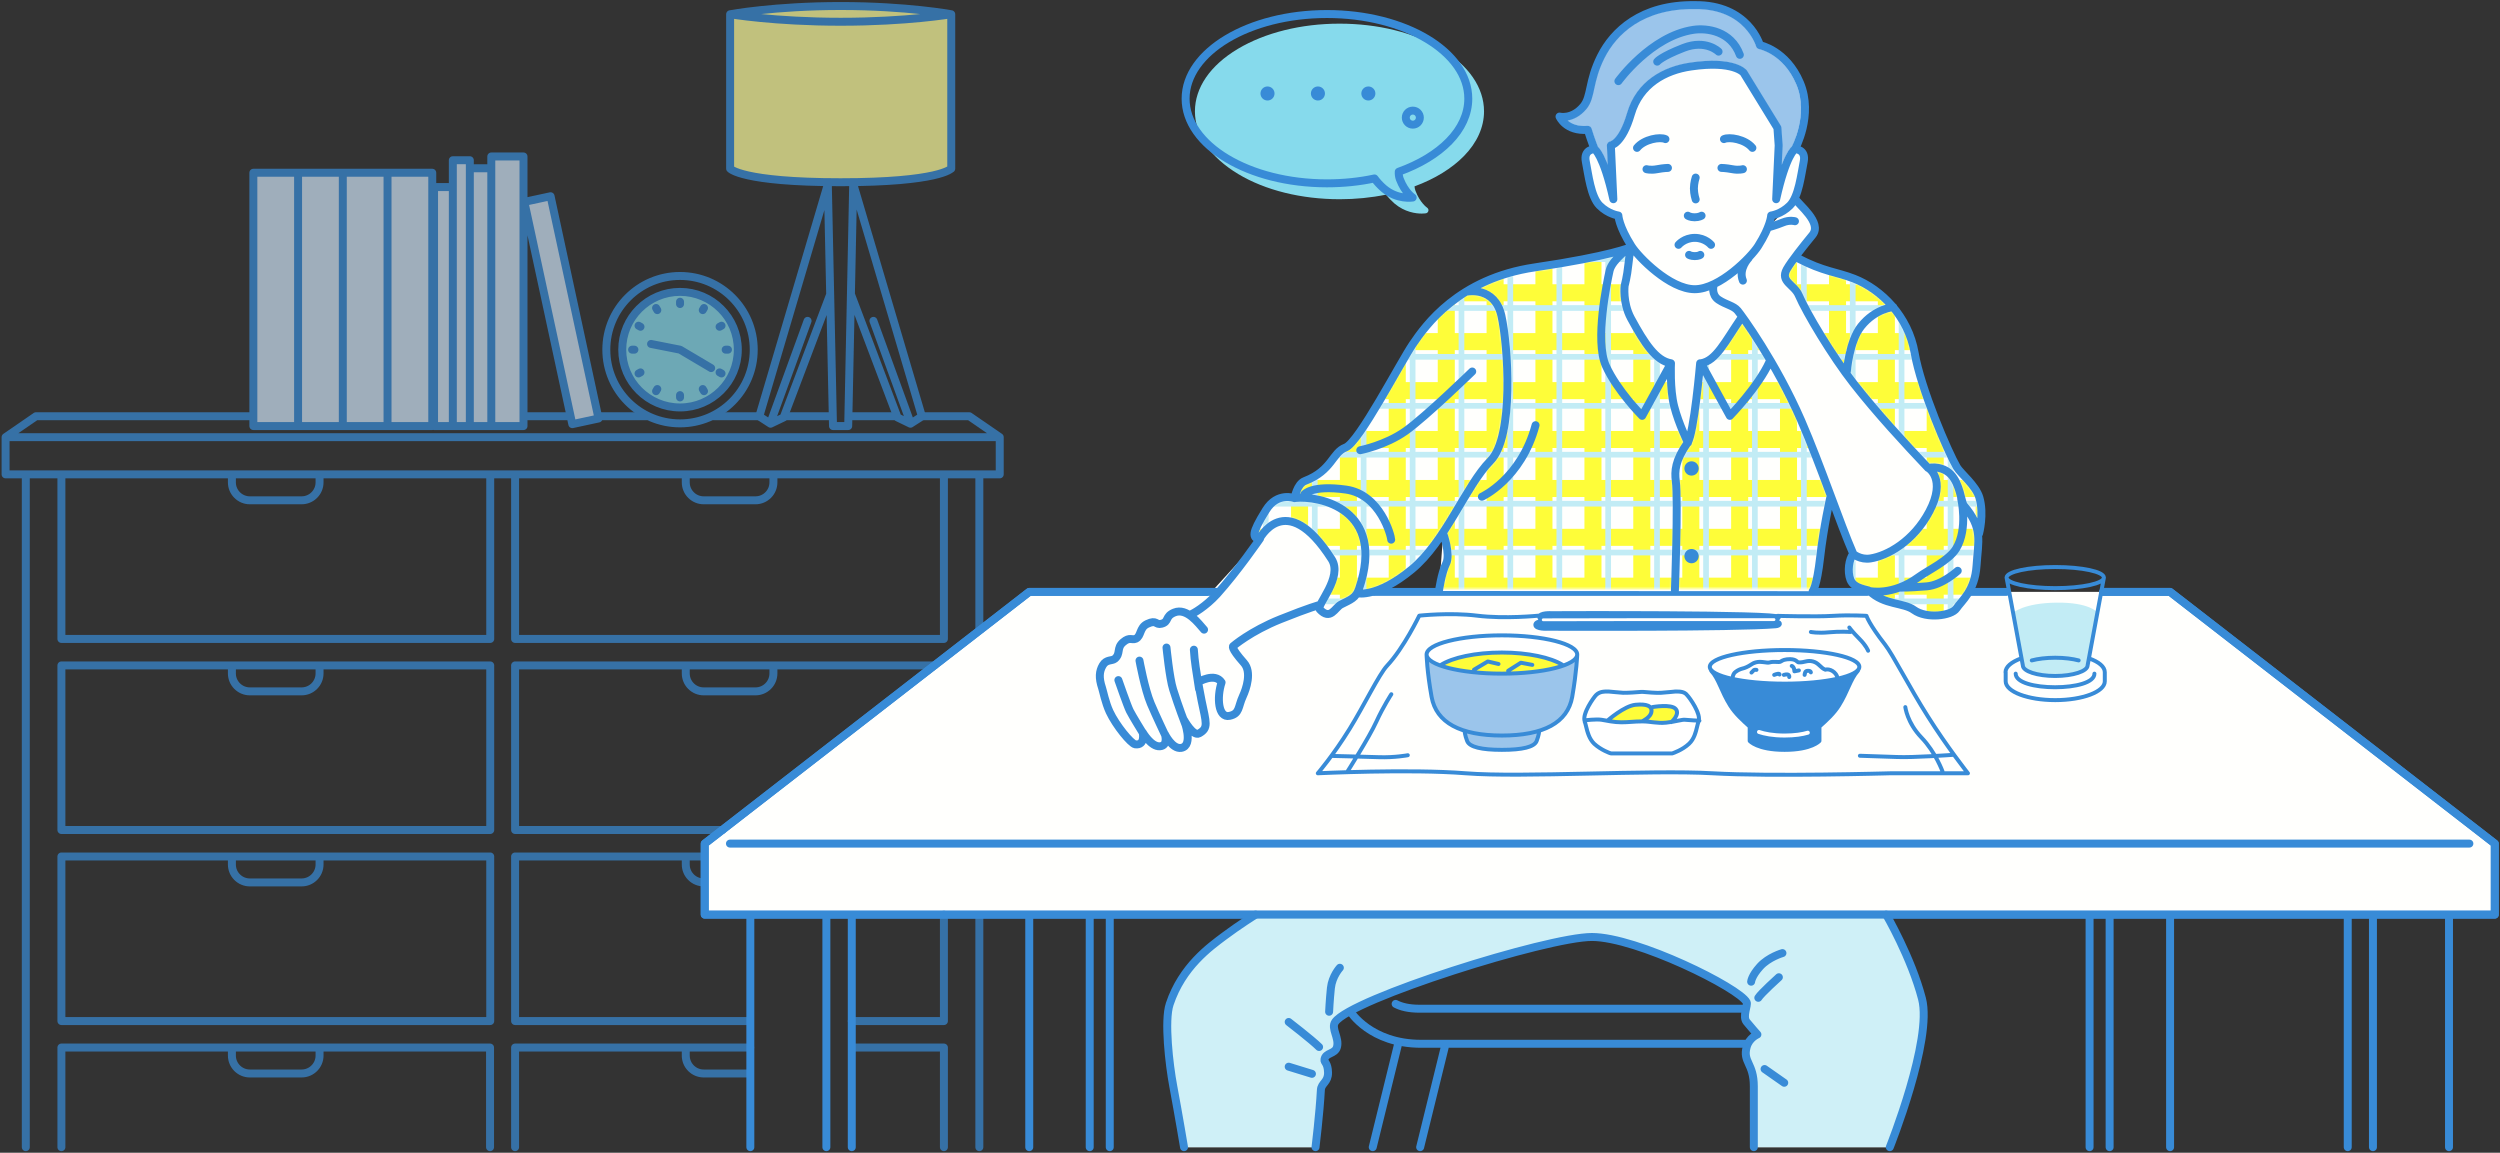 <svg fill="none" width="1247" height="575" viewBox="0 0 1247 575" xmlns="http://www.w3.org/2000/svg" xmlns:xlink="http://www.w3.org/1999/xlink"><rect x="0" y="0" width="1247" height="575" fill="#333333" stroke="none"/><mask id="a" height="180" maskUnits="userSpaceOnUse" width="360" x="627" y="126"><path d="m839.814 220.728c-1.249-2.587-4.729-10.261-6.514-17.489s-1.785-16.954-1.695-20.613c-7.942-2.32-13.653-11.779-19.721-23.022-4.462-8.209-3.391-16.954-3.302-17.311 0-.089 0-.178.089-.268 0 0 1.25-4.283 1.785-10.351.268-2.32.535-4.194.714-5.621-5.176 1.695-18.115 5.086-45.421 9.191-11.154 1.695-20.435 4.818-28.109 8.744 4.73.893 10.798 3.837 12.939 13.296 3.034 13.385 7.05 61.035-5.979 74.063-4.997 4.997-9.815 13.028-14.902 21.594-2.498 4.284-5.175 8.745-8.031 13.028.714 2.142 3.659 11.244 1.16 16.062-1.606 3.213-2.677 8.834-3.123 11.6h114.042c.268-6.603 1.607-44.705.446-53.361-.713-4.997-.446-10.797 5.622-19.542zm29.18-59.696c-1.249 1.874-2.498 3.748-3.658 5.532-5.444 8.388-9.459 14.634-15.617 16.151-.713 8.121-3.301 34.176-6.335 38.995 0 0 0 .089-.09.089 0 0 0 .089-.089.089-6.157 8.656-6.157 13.742-5.622 17.758 1.16 9.012-.178 46.668-.446 53.807h65.767c.535-.982 1.963-4.729 3.123-15.794 1.695-14.902 4.997-29.625 4.997-29.804 0-.178.089-.357.178-.446-4.551-12.136-9.548-25.431-14.545-37.032-9.459-21.951-21.595-40.6-27.663-49.345zm-222.641 89.054c-.447.178-.893.178-1.25 0-.267-.089-7.317-2.588-12.136 5.265-3.748 5.978-5.622 9.726-5.532 11.154 1.963-2.945 6.335-8.12 12.939-8.477 8.031-.447 16.508 6.246 25.253 19.809 4.373 6.871-.535 15.527-3.748 21.238-.803 1.427-1.695 3.034-2.052 3.837.892.892 1.785 1.427 2.409 1.427.893 0 1.964-1.07 2.945-2.141.892-.893 1.785-1.874 2.945-2.499.535-.267 1.071-.535 1.606-.803 3.659-1.785 5.354-2.677 6.514-5.978 4.73-13.831 4.105-24.718-1.963-32.303-7.317-8.923-20.613-11.154-27.93-10.529zm95.66-21.327c4.818-4.818 7.674-16.954 8.031-34.086.267-14.367-1.25-29.358-2.945-36.764-2.945-12.761-14.278-10.797-14.813-10.708-.179 0-.446 0-.625 0-14.367 8.923-21.862 19.988-25.61 25.431-1.874 2.677-5.087 8.299-8.745 14.813-11.512 20.077-20.703 35.603-25.611 37.477-2.231.893-3.658 2.677-5.443 5.087-2.766 3.747-6.246 8.298-14.813 11.6-1.696.624-2.856 2.945-3.48 4.908 8.388-.179 21.505 2.677 29.001 12.046 6.871 8.566 7.674 20.613 2.499 35.693v.089c3.48-.178 11.6-1.874 23.379-11.6 9.549-7.852 17.044-20.523 23.737-31.767 5.176-8.655 10.083-16.865 15.438-22.219zm243.522 19.988c-1.071-3.569-4.551-7.317-7.317-10.261-1.606-1.785-3.034-3.213-3.748-4.551-4.64-7.942-18.115-39.53-21.238-57.644-1.428-8.477-5.086-15.527-9.637-21.148-2.32.446-8.656 2.141-13.921 8.744-5.622 6.96-6.782 21.505-6.782 21.595 0 .178-.089.357-.089.446 1.071 1.427 2.052 2.766 3.123 4.104 11.779 15.081 26.235 30.696 36.408 41.315 5.354-.714 9.548 1.428 11.868 3.837 3.57 3.659 4.819 8.745 5.801 12.493.357 1.338.714 2.944 1.071 3.301 2.587 3.034 4.283 5.711 5.443 8.299.089-3.034.089-6.96-.982-10.53zm-9.102-.089c-.892-3.301-2.052-7.941-4.908-10.886-1.16-1.249-3.301-2.409-5.889-2.766 2.231 3.48 4.015 9.994-1.874 21.148-7.764 14.634-20.97 22.754-30.608 24.36-.714.089-1.427.179-2.052.179-2.677 0-4.908-.893-6.247-1.606-1.07 2.587-1.427 6.781-.267 9.637.981 2.498 4.283 3.39 6.514 3.926 1.249.357 2.052.535 2.677 1.071 3.926 3.837 8.656 4.997 13.207 6.067 3.301.804 6.335 1.517 8.745 3.302 3.569 2.588 9.28 2.766 13.028 2.052 3.123-.535 5.086-1.606 5.622-2.498.535-.892 1.249-1.696 2.052-2.677 2.945-3.48 6.961-8.388 7.585-17.668.09-1.963.268-3.659.446-5.354.804-9.013 1.339-14.367-6.246-23.379-.803-1.16-1.249-2.677-1.785-4.908zm-35.515-96.46c-5.265-5.533-11.422-9.37-16.866-11.511-3.034-1.16-5.8-1.963-8.656-2.766-5.175-1.428-10.975-3.034-19.453-7.407-1.338 1.874-2.498 3.48-3.212 4.819-1.428 2.498-.625 3.48 1.963 5.978 1.428 1.428 3.123 3.034 4.105 5.265 3.123 7.317 12.046 22.576 21.059 35.336.714-5.086 2.588-14.455 7.139-20.166 4.73-6.157 10.441-8.567 13.921-9.548z" fill="#c4c4c4"/></mask><path d="m606.907 295.238h-93.519l-161.872 125.55v35.425h892.884v-35.425l-161.96-125.55h-33.37" fill="#fffffd"/><path d="m606.907 295.238h-93.519l-161.872 125.55v35.425h892.884v-35.425l-161.96-125.55h-33.37" stroke="#388bd7" stroke-linecap="round" stroke-linejoin="round" stroke-miterlimit="10" stroke-width="3.969"/><path d="m617.599 86.798c13.567 8.155 31.554 12.576 50.685 12.576 7.927 0 15.625-.762 23.094-2.287 1.296 1.677 2.744 3.125 4.192 4.421 5.106 4.344 10.67 5.03 13.567 5.03 1.219 0 2.058-.153 2.134-.153.61-.076 1.067-.609 1.219-1.219.153-.61-.152-1.219-.686-1.601 0 0-3.506-2.362-5.792-8.46-.229-.686-.381-1.372-.458-2.134 10.137-3.735 18.674-8.993 24.695-15.167 6.555-6.707 9.985-14.405 9.985-22.255 0-11.813-7.622-22.941-21.418-31.172-13.566-8.155-31.554-12.575-50.685-12.575-19.13 0-37.118 4.497-50.684 12.575-13.796 8.231-21.418 19.359-21.418 31.172 0 11.813 7.775 22.941 21.57 31.248z" fill="#86daec"/><path d="m632.233 50.138c1.936 0 3.506-1.57 3.506-3.506s-1.57-3.506-3.506-3.506c-1.937 0-3.506 1.57-3.506 3.506s1.569 3.506 3.506 3.506z" fill="#388bd7"/><path d="m657.384 50.138c1.937 0 3.506-1.57 3.506-3.506s-1.569-3.506-3.506-3.506c-1.936 0-3.506 1.57-3.506 3.506s1.57 3.506 3.506 3.506z" fill="#388bd7"/><path d="m682.536 50.138c1.936 0 3.506-1.57 3.506-3.506s-1.57-3.506-3.506-3.506-3.506 1.57-3.506 3.506 1.57 3.506 3.506 3.506z" fill="#388bd7"/><path d="m732.383 49.224c0-23.322-31.554-42.224-70.502-42.224-38.947 0-70.501 18.901-70.501 42.224s31.554 42.224 70.501 42.224c8.308 0 16.311-.838 23.704-2.439 1.22 1.677 2.744 3.353 4.573 4.954 6.86 5.869 14.482 4.573 14.482 4.573s-3.811-2.439-6.403-9.146c-.457-1.219-.609-2.515-.533-3.735 20.807-7.469 34.679-20.959 34.679-36.431z" stroke="#388bd7" stroke-linecap="round" stroke-linejoin="round" stroke-miterlimit="10" stroke-width="3.969"/><path d="m704.716 62.18c1.936 0 3.506-1.57 3.506-3.506s-1.57-3.506-3.506-3.506-3.506 1.57-3.506 3.506 1.57 3.506 3.506 3.506z" stroke="#388bd7" stroke-linecap="round" stroke-linejoin="round" stroke-miterlimit="10" stroke-width="3.969"/><path d="m673.565 504.577s9.995 16.062 35.248 16.062h162.23m-174.901-19.899c2.677 1.428 6.514 2.409 11.957 2.409h162.141m-185.52 69.066 12.493-50.773m11.154 50.773 12.493-50.773" stroke="#388bd7" stroke-linecap="round" stroke-linejoin="round" stroke-miterlimit="10" stroke-width="3.969"/><g opacity=".7"><path d="m12.869 572.215v-335.603h475.623v77.721m-485.707-96.281h495.88m-495.88 0v18.56h495.88v-18.56m-495.88 0 15.17-10.441h108.421m372.289 10.441-15.17-10.441h-22.755m-161.962 0h23.647m33.464 0h22.933m13.028 0h22.309m9.37 0h23.379m-185.519 0h21.416m102.977 29.001v4.015c0 4.908-4.015 8.924-8.923 8.924h-25.878c-4.908 0-8.924-4.016-8.924-8.924v-4.015m18.293 177.394h-103.423v-82.094h209.167m-80.312 0v4.016c0 4.908-4.015 8.923-8.923 8.923h-25.878c-4.908 0-8.924-4.015-8.924-8.923v-4.016m31.946 177.394h-117.076v-82.093h94.054m0 12.938c-4.908 0-8.924-4.015-8.924-8.923v-4.015m146.435 30.339v114.664m-17.669-116.003v53.094h-45.956m.446 13.206h45.51v49.702m-311.43-335.603v4.015c0 4.908-4.016 8.924-8.924 8.924h-25.878c-4.908 0-8.923-4.016-8.923-8.924v-4.015m43.725 95.3v4.016c0 4.908-4.016 8.923-8.924 8.923h-25.878c-4.908 0-8.923-4.015-8.923-8.923v-4.016m43.725 95.301v4.015c0 4.908-4.016 8.923-8.924 8.923h-25.878c-4.908 0-8.923-4.015-8.923-8.923v-4.015m141.259 145.002v-49.702h117.255m-.446 12.939h-22.755c-4.908 0-8.924-4.016-8.924-8.924v-4.015m-311.43 49.702v-49.702h213.808v49.702m-85.041-49.702v4.015c0 4.908-4.016 8.924-8.924 8.924h-25.878c-4.908 0-8.923-4.016-8.923-8.924v-4.015m141.259-285.901h213.896v82.094h-213.896zm-226.3 0h213.897v82.094h-213.897zm0 95.3h213.897v82.094h-213.897zm0 95.301h213.897v82.093h-213.897z" stroke="#388bd7" stroke-linecap="round" stroke-linejoin="round" stroke-miterlimit="10" stroke-width="3.969"/><path d="m364.188 7.106s22.041-4.105 55.147-4.105 55.147 4.105 55.147 4.105v77.008s-5.8 6.782-55.147 6.782-55.147-6.782-55.147-6.782z" fill="#fefe9c"/><path d="m364.188 7.106v77.008s5.711 6.782 55.058 6.782 55.147-6.782 55.147-6.782h.089v-77.008m-110.294 0s22.041 3.748 55.147 3.748 55.147-3.748 55.147-3.748m-110.294 0s22.041-4.105 55.147-4.105 55.147 4.105 55.147 4.105m-48.901 84.325-2.499 121.089h-7.585l-2.587-121.089m.178 0-34.356 116.27 5.622 3.659 6.514-3.123 23.202-61.303m-29.537 63.355 18.293-50.238m22.666-68.62 34.355 116.27-5.711 3.659-6.425-3.123-23.201-61.303m29.448 63.355-18.293-50.238" stroke="#388bd7" stroke-linecap="round" stroke-linejoin="round" stroke-miterlimit="10" stroke-width="3.969"/><path d="m339.202 203.239c15.918 0 28.823-12.904 28.823-28.822s-12.905-28.822-28.823-28.822c-15.919 0-28.823 12.904-28.823 28.822s12.904 28.822 28.823 28.822z" fill="#86daec"/><path d="m339.201 150.502v1.16m0 45.42v1.16m-11.957-44.617.625 1.071m22.665 39.352.625 1.071m-32.66-32.66.981.536m39.442 22.754.982.536m-44.618-11.868h1.16m45.51 0h1.16m-44.617 11.868.981-.536m39.442-22.754.982-.536m-32.66 32.66.625-1.071m22.665-39.352.625-1.071m-26.414 17.936 14.456 2.856 15.527 9.191m21.238-9.191c0 20.304-16.46 36.763-36.765 36.763-20.304 0-36.764-16.459-36.764-36.763s16.46-36.764 36.764-36.764c20.305 0 36.765 16.46 36.765 36.764zm-7.942 0c0 15.918-12.904 28.822-28.823 28.822-15.918 0-28.823-12.904-28.823-28.822s12.905-28.822 28.823-28.822c15.919 0 28.823 12.904 28.823 28.822z" stroke="#388bd7" stroke-linecap="round" stroke-linejoin="round" stroke-miterlimit="10" stroke-width="3.969"/><g fill="#cde2f5"><path d="m261.121 78.045h-16.062v134.474h16.062z"/><path d="m274.631 97.882-13.084 2.822 23.919 110.863 13.085-2.823z"/><path d="m215.611 86.166h-22.309v126.353h22.309z"/><path d="m245.059 83.935h-10.709v128.584h10.709z"/><path d="m234.35 79.919h-8.477v132.6h8.477z"/><path d="m225.873 93.304h-9.37v119.215h9.37z"/><path d="m193.302 86.166h-22.308v126.353h22.308z"/><path d="m170.994 86.166h-22.309v126.353h22.309z"/><path d="m148.685 86.166h-22.309v126.353h22.309z"/></g><path d="m245.059 212.519h16.062v-134.474h-16.062zm0 0v-128.584h-10.708v128.584m10.708 0h-10.708m-41.048-126.353h22.309v126.353h-22.309m0-126.353v126.353m0-126.353h-22.31m22.31 126.353h-22.31m63.358 0-.001-132.6h-8.477v132.6m8.478 0h-8.478m0 0 .001-119.215h-9.37v119.215zm-54.88-126.353v126.353m0-126.353h-22.308m22.308 126.353h-22.308m0-126.353v126.353m0-126.353h-22.309v126.353h22.309m112.862-111.814 13.084-2.823 23.92 110.862-13.084 2.823z" stroke="#388bd7" stroke-linecap="round" stroke-linejoin="round" stroke-miterlimit="10" stroke-width="3.969"/></g><path d="m685.523 295.237h245.754m69.423 0h-18.113" stroke="#388bd7" stroke-linecap="round" stroke-linejoin="round" stroke-miterlimit="10" stroke-width="3.969"/><g fill="#fffffd"><path d="m940.826 456.213s12.493 21.416 17.847 41.939c5.354 20.524-16.063 74.063-16.063 74.063h-67.818s0-25.788 0-30.339c0-11.6-5.622-12.046-3.57-19.631 1.25-4.551 5.354-6.246 5.354-6.246s-3.034-3.391-5.354-6.246c-2.231-2.677.714-8.388 0-9.816-3.569-7.138-54.879-32.57-77.188-32.57s-120.021 30.785-128.053 42.386c-2.23 3.212 2.142 7.941.893 12.492-.982 3.659-5.711 2.677-6.247 6.247-.267 1.427 1.696 1.695 1.785 6.513.089 4.73-3.391 5.265-3.569 8.656-.625 11.779-2.677 28.554-2.677 28.554h-65.588s-2.767-16.508-5.354-30.339c-2.053-10.886-4.551-32.837-1.785-41.047 6.246-18.738 20.078-28.554 27.217-33.908 7.138-5.354 15.616-10.708 15.616-10.708z"/><path d="m791.981 62.876c-.089 0-.089 0-.178 0-5.443.446-8.656-1.339-10.441-2.945 2.678-.357 6.336-1.695 9.638-5.711 2.32-2.766 3.034-5.979 3.926-9.994.893-4.016 1.963-9.012 5.087-15.259 4.64-9.28 16.508-24.628 44.26-24.628h.982c24.986-.357 30.518 17.936 30.786 18.739.178.625.714 1.16 1.338 1.249.09 0 12.226 2.498 18.651 17.668 5.978 14.099-1.16 29.09-2.231 31.231-.982.892-3.034 3.391-5.444 10.351l.536-11.065c0-.089 0-.178 0-.178l-.625-8.745c0-.268-.089-.535-.268-.803l-16.865-27.484c0-.089-.089-.089-.089-.178-.536-.714-6.247-6.96-27.842-3.748-16.24 2.409-27.395 11.243-31.41 24.985-3.659 12.582-8.121 14.188-8.567 14.366-.446 0-.803.178-1.16.535-.357.357-.446.803-.357 1.249l.535 11.065c-2.409-6.782-4.372-9.369-5.354-10.351-.446-1.16-1.784-4.64-3.212-9.102-.268-.714-.892-1.249-1.696-1.249z"/><path d="m976.519 284.708s-7.763 7.139-15.438 7.763c-10.083.804-13.117.625-13.117.625"/><path d="m835.439 294.524s1.695-44.973.446-54.611c-.625-4.818-.357-10.261 5.889-19.095 3.213-4.462 6.247-39.62 6.247-39.62"/><path d="m895.315 74.387s-4.372 2.498-9.37 24.985l1.25-26.859-.625-8.745-16.865-27.484s-4.998-6.246-26.236-3.123c-13.028 1.874-25.61 8.745-29.983 23.736-4.372 14.991-9.994 15.616-9.994 15.616l1.249 26.859c-4.997-22.487-9.369-24.985-9.369-24.985"/><path d="m845.343 144.256c12.404 0 28.109-15.973 31.589-21.505 6.336-9.994 6.515-15.259 6.515-15.259s4.997-.624 9.369-4.997c4.373-4.372 5.622-15.616 6.871-21.862 1.25-6.246-4.372-6.246-4.372-6.246s9.37-16.865 2.498-33.105c-6.871-16.24-19.988-18.739-19.988-18.739s-5.8-20.345-32.482-19.988c-26.681-.357-40.602 13.117-46.848 25.61-6.247 12.493-4.551 19.988-8.745 24.985-5.533 6.603-11.869 4.997-11.869 4.997s3.124 7.496 14.1 6.603c1.784 5.711 3.391 9.637 3.391 9.637s-5.622 0-4.373 6.246c1.249 6.246 2.499 17.489 6.871 21.862 4.373 4.373 9.37 4.997 9.37 4.997s.178 5.265 6.514 15.259c3.48 5.532 19.186 21.505 31.589 21.505z"/><path d="m867.83 27.361c-4.372-11.868-16.33-13.474-23.111-12.492-21.238 3.123-37.479 25.61-37.479 25.61"/><path d="m857.211 25.755s-6.246-6.246-17.49-1.874c-11.243 4.372-13.117 6.871-13.117 6.871"/><path d="m854.713 142.471s-1.249 4.551 2.499 7.05c3.747 2.498 7.495 2.944 9.548 5.443 2.052 2.498 18.918 25.52 31.678 54.789 9.816 22.665 19.364 51.308 25.968 66.478-2.142 2.588-3.034 8.834-1.428 12.939 1.785 4.64 8.745 4.818 9.548 5.621 7.228 7.05 17.044 5.711 22.13 9.459 6.247 4.551 18.74 2.945 21.238-.803 2.499-3.748 9.192-8.745 9.995-21.237.803-12.493 3.301-18.739-6.247-29.983-1.517-1.784-1.785-10.618-6.692-15.705-2.321-2.409-6.515-4.015-11.244-3.123-11.244-11.868-25.611-27.394-37.122-42.117-10.887-13.921-23.558-35.158-27.395-44.081-2.32-5.354-9.37-6.693-5.979-12.85 2.32-4.104 8.478-11.778 12.85-17.132 4.997-6.247-6.871-14.991-8.567-18.025"/><path d="m869.348 139.973c-2.41-5.8 2.855-11.243 2.855-11.243z"/><path d="m895.315 110.348s-2.677-.803-6.068.624c-3.391 1.428-7.496 2.499-7.496 2.499"/><path d="m896.564 128.73c13.118 6.871 19.543 6.871 28.199 10.261 13.742 5.354 27.127 18.918 30.25 37.032 3.124 18.114 16.687 49.524 21.06 57.019 1.874 3.124 9.459 9.102 11.243 15.17 2.41 8.299-.178 17.936-.178 17.936"/><path d="m833.475 181.198c-7.496-1.249-13.117-9.815-19.989-22.486-4.194-7.853-3.123-16.241-3.123-16.241s1.249-4.372 1.874-10.618c.625-6.247 1.517-9.102 1.517-9.102s-9.637 6.603-10.887 12.225c-1.249 5.622-7.495 34.979-1.874 47.472 5.622 12.492 18.115 24.985 18.115 24.985l14.367-26.235s-.625 12.85 1.606 21.505c2.231 8.745 6.871 18.115 6.871 18.115"/><path d="m868.455 158.712c-8.12 11.868-12.493 21.237-19.988 22.486z"/><path d="m848.467 181.198 14.366 26.235s14.189-14.545 19.811-27.038"/><path d="m813.486 123.286s-9.815 4.462-47.919 10.084c-38.103 5.621-54.612 29.09-60.858 38.28-6.247 9.191-26.86 49.078-33.553 51.577-6.692 2.498-6.603 11.422-20.256 16.686-4.016 1.517-5.176 8.567-5.176 8.567s-8.566-3.302-14.277 5.978c-7.764 12.493-6.247 13.207-3.57 14.902 0 0 13.118-26.77 36.319 9.548 5.8 9.102-7.763 23.022-5.979 24.985 5.444 5.889 7.585-.803 10.708-2.409 4.73-2.41 7.407-3.213 8.924-7.763 13.653-39.887-19.81-46.58-31.857-45.331"/><path d="m912.894 248.301s-3.301 14.545-4.997 29.536c-1.695 14.991-3.748 17.044-3.748 17.044"/><path d="m677.314 295.951s9.726 2.142 26.77-11.868c17.044-14.009 27.217-42.028 39.264-54.164 12.046-12.046 8.834-57.822 5.532-72.456-3.302-14.635-16.865-12.047-16.865-12.047"/><path d="m693.911 269.182c0-1.785-5.354-22.576-22.576-24.985-17.223-2.41-20.792 2.409-20.792 2.409"/><path d="m678.474 224.565s12.493-2.409 22.576-9.548c10.084-7.138 33.285-29.714 33.285-29.714"/><path d="m765.924 212.073c-7.139 26.77-26.77 35.693-26.77 35.693z"/><path d="m944.394 153.179s-8.923.625-16.062 9.548c-5.979 7.496-7.139 22.576-7.139 22.576"/><path d="m719.879 266.148s3.748 10.351 1.428 14.991c-2.321 4.64-3.57 13.652-3.57 13.652"/><path d="m597.627 304.407c-2.856-3.213-5.622-1.406-11.869 1.092-4.818 1.963-2.498 4.64-6.425 5.622-3.034.803-2.23-2.231-7.138.089-3.927 1.874-2.856 6.068-5.711 7.406-1.874.804-3.034-1.07-6.247 1.696-3.48 2.945-1.071 5.622-4.194 8.299-1.428 1.16-4.194.178-5.979 3.212-1.784 3.034-2.052 6.246-.357 11.332.536 1.607 1.607 7.228 3.748 11.868 3.213 6.871 10.619 15.884 12.761 16.241 5.265.714 3.748-5.979 3.748-5.979s4.194 7.317 8.566 6.96c4.373-.267 2.499-6.068 2.499-6.068s3.659 7.585 8.12 6.871c6.425-1.071 1.428-13.92 1.428-13.92s4.551 8.299 7.496 6.692c4.818-2.677 3.569-5.175 1.249-16.418-1.16-5.8-1.695-9.191-1.695-9.191s8.388-4.997 11.689.178c-2.498 7.496-1.695 17.847 3.927 16.687 5.175-1.071 4.194-4.373 6.692-9.816 1.696-3.658 4.551-12.046.536-16.597-7.05-7.942-5.354-8.388-5.354-8.388s41.316-20.345 56.218-26.324c14.902-5.978-28.555-43.724-28.555-43.724"/><path d="m594.057 306.392c.893-.179 7.317-3.837 12.939-9.994 10.084-11.154 21.506-27.752 21.506-27.752"/><path d="m595.485 324.06c.357 5.978 1.16 10.261 2.588 19.631z"/><path d="m581.832 322.989s1.517 15.348 3.302 20.88c2.677 8.567 6.068 17.311 6.068 17.311"/><path d="m568.357 329.503s2.588 14.188 5.622 21.416c2.32 5.532 7.496 16.418 7.496 16.418"/><path d="m557.828 339.229s4.462 12.85 5.711 15.348c1.249 2.499 6.425 10.887 6.425 10.887"/><path d="m961.706 233.31s9.37 5.354.625 21.862c-7.853 14.813-20.792 22.041-29.359 23.379-5.086.803-8.566-2.231-8.566-2.231"/><path d="m978.214 248.658s3.57 14.991-2.498 24.985c-3.659 5.979-13.921 10.708-18.829 14.277-13.117 9.548-24.361 6.871-24.361 6.871"/><path d="m590.578 572.215s-2.767-16.508-5.354-30.339c-2.053-10.886-4.551-32.837-1.785-41.047 6.246-18.738 20.078-28.554 27.217-33.908 7.138-5.354 15.616-10.708 15.616-10.708"/><path d="m942.61 572.215s21.417-53.539 16.063-74.063c-5.354-20.523-17.847-41.939-17.847-41.939"/><path d="m642.78 509.753s11.6 8.923 15.17 12.492z"/><path d="m889.069 475.398s-6.872 1.963-11.155 6.692c-4.283 4.73-4.462 7.585-4.462 7.585"/><path d="m887.284 487.444s-8.924 8.031-10.262 10.262z"/><path d="m668.301 482.715s-3.837 4.194-4.462 10.083c-.625 5.979-.892 11.868-.892 11.868"/><path d="m816.521 73.763c3.569-4.372 11.6-5.622 14.188-4.372z"/><path d="m821.25 84.381s2.053.625 5.355 0c3.301-.625 5.354-.625 5.354-.625"/><path d="m874.078 73.763c-3.57-4.372-11.601-5.622-14.189-4.372z"/><path d="m869.348 84.381s-2.052.625-5.354 0c-3.302-.625-5.354-.625-5.354-.625"/><path d="m848.735 107.582s-1.249.803-3.48.803-3.391-.803-3.391-.803"/><path d="m853.464 122.127s-2.855-3.481-8.12-3.481-8.121 3.481-8.121 3.481"/><path d="m842.488 127.124s.893.624 2.856.624 2.766-.624 2.766-.624"/><path d="m845.79 88.575s-.892 2.677-.892 5.443.892 5.443.892 5.443"/><path d="m636.5 277 2.5-22c0 1 .9 1.7 4.5-3.5s41.5-33.833 60-47.5l2.71-2.129 32.79-43.871 82.5-38.5 69.5 10 2-2 8.5 4 39 48 36.5 75.5-55.807-10-7.193-1-9.851 50.881-186.412-.09 4.2-15.791.063-3.438-.874-5.163-1.247-4.966-32.492 4.966-6.387 24.101-6.5 2.5z"/></g><path d="m940.826 456.213s12.493 21.416 17.847 41.94c5.354 20.523-16.062 74.063-16.062 74.063h-67.819s0-25.789 0-30.339c0-11.601-5.622-12.047-3.569-19.632 1.249-4.55 5.354-6.246 5.354-6.246s-3.034-3.391-5.354-6.246c-2.231-2.677.714-8.388 0-9.816-3.57-7.138-54.88-32.57-77.189-32.57s-120.021 30.786-128.052 42.386c-2.231 3.212 2.141 7.942.892 12.492-.981 3.659-5.711 2.677-6.246 6.247-.268 1.427 1.695 1.695 1.784 6.514.09 4.729-3.39 5.264-3.569 8.655-.625 11.779-2.677 28.555-2.677 28.555h-65.588s-2.766-16.508-5.354-30.339c-2.052-10.887-4.551-32.838-1.785-41.047 6.247-18.739 20.078-28.555 27.217-33.909s15.616-10.708 15.616-10.708z" fill="#cff0f7"/><path d="m791.981 62.876c-.089 0-.089 0-.178 0-5.444.446-8.656-1.339-10.441-2.945 2.677-.357 6.336-1.695 9.638-5.711 2.32-2.766 3.034-5.979 3.926-9.994.892-4.016 1.963-9.012 5.086-15.259 4.641-9.28 16.509-24.628 44.261-24.628h.982c24.985-.357 30.518 17.936 30.786 18.739.178.625.714 1.16 1.338 1.249.09 0 12.226 2.498 18.65 17.668 5.979 14.099-1.16 29.09-2.23 31.231-.982.892-3.034 3.391-5.444 10.351l.536-11.065c0-.089 0-.178 0-.178l-.625-8.745c0-.268-.089-.535-.268-.803l-16.865-27.484c0-.089-.089-.089-.089-.178-.536-.714-6.247-6.96-27.842-3.748-16.241 2.409-27.395 11.243-31.411 24.985-3.658 12.582-8.12 14.188-8.566 14.366-.446 0-.803.178-1.16.535-.357.357-.446.803-.357 1.249l.535 11.065c-2.409-6.782-4.372-9.369-5.354-10.351-.446-1.16-1.784-4.64-3.212-9.102-.268-.714-.893-1.249-1.696-1.249z" fill="#9bc5eb"/><g mask="url(#a)" stroke-miterlimit="10"><path d="m599.412 390.003v-536.734m24.361 536.734v-536.734m24.451 536.734v-536.734m24.361 536.734v-536.734m24.361 536.734v-536.734m24.451 536.734v-536.734m24.361 536.734v-536.734m24.361 536.734v-536.734m24.45 536.734v-536.734m24.362 536.734v-536.734m24.45 536.734v-536.734m24.361 536.734v-536.734m24.361 536.734v-536.734m24.451 536.734v-536.734m24.361 536.734v-536.734m24.361 536.734v-536.734m24.451 536.734v-536.734m24.363 536.734v-536.734m24.45 536.734v-536.734m24.36 536.734v-536.734m24.36 536.734v-536.734m24.45 536.734v-536.734m24.36 536.734v-536.734" stroke="#fefd39" stroke-width="8.504"/><path d="m599.412-146.731h536.658m-536.658 24.45h536.658m-536.658 24.36h536.658m-536.658 24.45h536.658m-536.658 24.36h536.658m-536.658 24.36h536.658m-536.658 24.45h536.658m-536.658 24.36h536.658m-536.658 24.36h536.658m-536.658 24.45h536.658m-536.658 24.36h536.658m-536.658 24.449h536.658m-536.658 24.361h536.658m-536.658 24.36h536.658m-536.658 24.45h536.658m-536.658 24.361h536.658m-536.658 24.449h536.658m-536.658 24.361h536.658m-536.658 24.36h536.658m-536.658 24.45h536.658m-536.658 24.36h536.658m-536.658 24.361h536.658m-536.658 24.45h536.658" stroke="#fefd39" stroke-width="8.504"/><g stroke="#c2ecf5" stroke-width="2.835"><path d="m606.997 397.587v-536.733m24.361 536.733v-536.733m24.451 536.733v-536.733m24.361 536.733v-536.733m24.45 536.733v-536.733m24.361 536.733v-536.733m24.362 536.733v-536.733m24.45 536.733v-536.733m24.361 536.733v-536.733m24.361 536.733v-536.733m24.451 536.733v-536.733m24.361 536.733v-536.733m24.451 536.733v-536.733m24.361 536.733v-536.733m24.361 536.733v-536.733m24.451 536.733v-536.733m24.361 536.733v-536.733m24.358 536.733v-536.733m24.45 536.733v-536.733m24.36 536.733v-536.733m24.46 536.733v-536.733m24.36 536.733v-536.733m24.36 536.733v-536.733"/><path d="m606.997-139.146h536.663m-536.663 24.45h536.663m-536.663 24.36h536.663m-536.663 24.45h536.663m-536.663 24.36h536.663m-536.663 24.36h536.663m-536.663 24.45h536.663m-536.663 24.361h536.663m-536.663 24.45h536.663m-536.663 24.36h536.663m-536.663 24.361h536.663m-536.663 24.449h536.663m-536.663 24.361h536.663m-536.663 24.36h536.663m-536.663 24.45h536.663m-536.663 24.361h536.663m-536.663 24.449h536.663m-536.663 24.361h536.663m-536.663 24.36h536.663m-536.663 24.45h536.663m-536.663 24.36h536.663m-536.663 24.361h536.663m-536.663 24.45h536.663"/></g></g><path d="m843.737 237.236c1.972 0 3.57-1.598 3.57-3.569s-1.598-3.569-3.57-3.569c-1.971 0-3.569 1.598-3.569 3.569s1.598 3.569 3.569 3.569z" fill="#388bd7"/><path d="m843.737 280.96c1.972 0 3.57-1.598 3.57-3.569s-1.598-3.569-3.57-3.569c-1.971 0-3.569 1.598-3.569 3.569s1.598 3.569 3.569 3.569z" fill="#388bd7"/><path d="m976.519 284.708s-7.763 7.139-15.438 7.763c-10.083.804-13.117.625-13.117.625m-112.525 1.428s1.695-44.973.446-54.611c-.625-4.818-.357-10.261 5.889-19.095 3.213-4.462 6.247-39.62 6.247-39.62m47.294-106.811s-4.372 2.498-9.37 24.985l1.25-26.859-.625-8.745-16.865-27.484s-4.998-6.246-26.236-3.123c-13.028 1.874-25.61 8.745-29.983 23.736-4.372 14.991-9.994 15.616-9.994 15.616l1.249 26.859c-4.997-22.487-9.369-24.985-9.369-24.985m99.943 0s5.622 0 4.372 6.246c-1.249 6.246-2.498 17.489-6.871 21.862-4.372 4.373-9.369 4.997-9.369 4.997s-.179 5.265-6.515 15.259c-3.48 5.532-19.185 21.505-31.589 21.505-12.403 0-28.109-15.973-31.589-21.505m81.561-48.364s9.37-16.865 2.498-33.105c-6.871-16.24-19.988-18.739-19.988-18.739s-5.8-20.345-32.482-19.988c-26.681-.357-40.602 13.117-46.848 25.61-6.247 12.493-4.551 19.988-8.745 24.985-5.533 6.603-11.869 4.997-11.869 4.997s3.124 7.496 14.1 6.603c1.784 5.711 3.391 9.637 3.391 9.637m0 0s-5.622 0-4.373 6.246c1.249 6.246 2.499 17.489 6.871 21.862 4.373 4.373 9.37 4.997 9.37 4.997s.178 5.265 6.514 15.259m0 0s-.892 2.855-1.517 9.102c-.625 6.246-1.874 10.618-1.874 10.618s-1.071 8.388 3.123 16.241c6.872 12.671 12.493 21.237 19.989 22.486m-19.721-58.447s-9.637 6.603-10.887 12.225c-1.249 5.622-7.495 34.979-1.874 47.472 5.622 12.492 18.115 24.985 18.115 24.985l14.367-26.235m34.355-153.837c-4.372-11.868-16.33-13.474-23.111-12.492-21.238 3.123-37.479 25.61-37.479 25.61m49.971-14.723s-6.246-6.246-17.49-1.874c-11.243 4.372-13.117 6.871-13.117 6.871m28.109 111.719s-1.249 4.551 2.499 7.05c3.747 2.498 7.495 2.944 9.548 5.443 2.052 2.498 18.918 25.52 31.678 54.789 9.816 22.665 19.364 51.308 25.968 66.478-2.142 2.588-3.034 8.834-1.428 12.939 1.785 4.64 8.745 4.818 9.548 5.621m0 0c7.228 7.05 17.044 5.711 22.13 9.459 6.247 4.551 18.74 2.945 21.238-.803 2.499-3.748 9.192-8.745 9.995-21.237.803-12.493 3.301-18.739-6.247-29.983-1.517-1.784-1.785-10.618-6.692-15.705-2.321-2.409-6.515-4.015-11.244-3.123-11.244-11.868-25.611-27.394-37.122-42.117-10.887-13.921-23.558-35.158-27.395-44.081-2.32-5.354-9.37-6.693-5.979-12.85 2.32-4.104 8.478-11.778 12.85-17.132 4.997-6.247-6.871-14.991-8.567-18.025m37.033 195.597s11.244 2.677 24.361-6.871c4.908-3.569 15.17-8.298 18.829-14.277 6.068-9.994 2.498-24.985 2.498-24.985m-108.866-108.685c-2.41-5.8 2.855-11.243 2.855-11.243m23.112-18.382s-2.677-.803-6.068.624c-3.391 1.428-7.496 2.499-7.496 2.499m14.813 15.259c13.118 6.871 19.543 6.871 28.199 10.261 13.742 5.354 27.127 18.918 30.25 37.032 3.124 18.114 16.687 49.524 21.06 57.019 1.874 3.124 9.459 9.102 11.243 15.17 2.41 8.299-.178 17.936-.178 17.936m-153.663-84.95s-.625 12.85 1.606 21.505c2.231 8.745 6.871 18.115 6.871 18.115m26.503-62.106c-8.12 11.868-12.493 21.237-19.988 22.486l14.366 26.235s14.189-14.545 19.811-27.038m-69.158-57.109s-9.815 4.462-47.919 10.084c-38.103 5.621-54.612 29.09-60.858 38.28-6.247 9.191-26.86 49.078-33.553 51.577-6.692 2.498-6.603 11.422-20.256 16.686-4.016 1.517-5.176 8.567-5.176 8.567s-8.566-3.302-14.277 5.978c-7.764 12.493-6.247 13.207-3.57 14.902 0 0 13.118-26.77 36.319 9.548 5.8 9.102-7.763 23.022-5.979 24.985 5.444 5.889 7.585-.803 10.708-2.409 4.73-2.41 7.407-3.213 8.924-7.763 13.653-39.887-19.81-46.58-31.857-45.331m266.902-.089s-3.301 14.545-4.997 29.536c-1.695 14.991-3.748 17.044-3.748 17.044m-226.835 1.07s9.726 2.142 26.77-11.868c17.044-14.009 27.217-42.028 39.264-54.164 12.046-12.046 8.834-57.822 5.532-72.456-3.302-14.635-16.865-12.047-16.865-12.047m-38.104 123.766c0-1.785-5.354-22.576-22.576-24.985-17.223-2.41-20.792 2.409-20.792 2.409m27.931-22.041s12.493-2.409 22.576-9.548c10.084-7.138 33.285-29.714 33.285-29.714m31.589 26.77c-7.139 26.77-26.77 35.693-26.77 35.693m205.24-94.587s-8.923.625-16.062 9.548c-5.979 7.496-7.139 22.576-7.139 22.576m-201.314 80.845s3.748 10.351 1.428 14.991c-2.321 4.64-3.57 13.652-3.57 13.652m-117.166 19.275c-2.855-3.213-8.566-11.065-14.813-8.567-4.818 1.963-2.498 4.64-6.425 5.622-3.034.803-2.23-2.231-7.138.089-3.927 1.874-2.856 6.068-5.711 7.406-1.874.804-3.034-1.07-6.247 1.696-3.48 2.945-1.071 5.622-4.194 8.299-1.428 1.16-4.194.178-5.979 3.212-1.784 3.034-2.052 6.246-.357 11.332.536 1.607 1.607 7.228 3.748 11.868 3.213 6.871 10.619 15.884 12.761 16.241 5.265.714 3.748-5.979 3.748-5.979s4.194 7.317 8.566 6.96c4.373-.267 2.499-6.068 2.499-6.068s3.659 7.585 8.12 6.871c6.425-1.071 1.428-13.92 1.428-13.92s4.551 8.299 7.496 6.692c4.818-2.677 3.569-5.175 1.249-16.418-1.16-5.8-1.695-9.191-1.695-9.191s8.388-4.997 11.689.178c-2.498 7.496-1.695 17.847 3.927 16.687 5.175-1.071 4.194-4.373 6.692-9.816 1.696-3.658 4.551-12.046.536-16.597-7.05-7.942-5.354-8.388-5.354-8.388s8.566-7.406 23.469-13.385c14.902-5.978 19.631-7.138 19.631-7.138m-64.16 4.64c.893-.179 7.317-3.837 12.939-9.994 10.084-11.154 21.506-27.752 21.506-27.752m-33.017 55.414c.357 5.978 1.16 10.261 2.588 19.631m-16.241-20.702s1.517 15.348 3.302 20.88c2.677 8.567 6.068 17.311 6.068 17.311m-22.845-31.677s2.588 14.188 5.622 21.416c2.32 5.532 7.496 16.418 7.496 16.418m-23.647-28.108s4.462 12.85 5.711 15.348c1.249 2.499 6.425 10.887 6.425 10.887m391.742-132.154s9.37 5.354.625 21.862c-7.853 14.813-20.792 22.041-29.359 23.379-5.086.803-8.566-2.231-8.566-2.231m-333.829 295.895s-2.766-16.508-5.354-30.339c-2.052-10.886-4.551-32.837-1.785-41.047 6.247-18.739 20.078-28.554 27.217-33.908s15.616-10.708 15.616-10.708m29.894 116.002s2.052-16.775 2.677-28.554c.178-3.391 3.659-3.837 3.569-8.656-.089-4.907-2.052-5.086-1.784-6.514.535-3.569 5.265-2.587 6.246-6.246 1.249-4.551-3.123-9.28-.892-12.492 8.031-11.601 105.743-42.386 128.052-42.386s73.619 25.431 77.189 32.57c.713 1.428-2.231 7.139 0 9.816 2.32 2.855 5.354 6.246 5.354 6.246s-4.105 1.695-5.354 6.246c-2.053 7.585 3.569 8.031 3.569 19.631v30.339m67.819 0s21.416-53.539 16.062-74.063c-5.354-20.523-17.847-41.939-17.847-41.939m-298.045 53.54s11.6 8.923 15.17 12.492m-15.17 9.816 11.6 3.569m225.765-2.409 9.816 6.871m-.892-64.694s-6.872 1.963-11.155 6.692c-4.283 4.73-4.462 7.585-4.462 7.585m13.832-2.231s-8.924 8.031-10.262 10.262m-208.721-14.991s-3.837 4.194-4.462 10.083c-.625 5.979-.892 11.868-.892 11.868m153.574-430.904c3.569-4.372 11.6-5.622 14.188-4.372m-9.459 14.991s2.053.625 5.355 0c3.301-.625 5.354-.625 5.354-.625m42.119-9.994c-3.57-4.372-11.601-5.622-14.189-4.372m9.459 14.991s-2.052.625-5.354 0c-3.302-.625-5.354-.625-5.354-.625m-9.905 23.826s-1.249.803-3.48.803-3.391-.803-3.391-.803m11.6 14.545s-2.855-3.481-8.12-3.481-8.121 3.481-8.121 3.481m5.265 4.997s.893.624 2.856.624 2.766-.624 2.766-.624m-2.32-38.549s-.892 2.677-.892 5.443.892 5.443.892 5.443" stroke="#388bd7" stroke-linecap="round" stroke-linejoin="round" stroke-miterlimit="10" stroke-width="3.969"/><path d="m1231.73 420.788h-867.632m857.462 35.425v116.003m-847.289 0v-116.003m232.636-160.975h-93.519l-161.872 125.55v35.425h892.884v-35.425l-161.96-125.55h-33.37m-636.875 276.978v-116.003m12.672 116.003v-116.003m758.763 0v116.003m-12.58-116.003v116.003m-88.61-116.003v116.003m-30.16-116.003v116.003m-10-116.003v116.003m-528.892-116.003v116.003m30.162-116.003v116.003m9.994-116.003v116.003" stroke="#388bd7" stroke-linecap="round" stroke-linejoin="round" stroke-miterlimit="10" stroke-width="3.969"/><path d="m1046.21 305.499-4.91 26.502c0 2.856-7.22 5.265-16.15 5.265-8.92 0-16.15-2.32-16.15-5.265l-4.91-26.323s5.27-4.908 21.78-5.086c16.5-.179 20.34 4.907 20.34 4.907z" fill="#c2ecf5"/><path d="m1000.43 335.303v4.551c0 5.175 11.07 9.369 24.72 9.369 13.66 0 24.72-4.194 24.72-9.369v-4.551c0-2.766-3.03-5.176-7.76-6.871m2.59 7.585c0 4.461-9.46 6.781-19.64 6.781-10.17 0-19.63-2.32-19.63-6.781m44-47.918c0 2.907-10.87 5.264-24.28 5.264-13.4 0-24.27-2.357-24.27-5.264m48.55 0c0-2.908-10.87-5.265-24.28-5.265-13.4 0-24.27 2.357-24.27 5.265m48.55 0-8.13 43.813c0 2.855-7.22 5.265-16.15 5.265-8.92 0-16.15-2.32-16.15-5.265l-8.12-43.813m-.53 47.204c0-2.677 2.94-5.087 7.67-6.871m5.44.981c3.04-.803 7.14-1.338 11.69-1.338s8.66.535 11.69 1.338" stroke="#388bd7" stroke-linecap="round" stroke-linejoin="round" stroke-miterlimit="10" stroke-width="1.984"/><path d="m772.081 309.604h4.641c-1.874 0-2.856 0-2.856 0s-6.068.357-6.068-1.874 6.068-1.874 6.068-1.874 113.418-.536 113.418 1.874c0 1.249-1.517 1.874-12.939 1.874 6.068 0 9.816.178 12.047.535s1.695 2.052-.625 2.231c-19.453 1.695-113.686 1.249-113.686 1.249s-6.246.357-6.246-1.963 6.246-2.052 6.246-2.052z" fill="#388bd7"/><path d="m926.637 334.678c-3.659 4.015-4.997 10.262-9.37 17.222-2.498 4.015-6.336 7.495-9.726 10.529v7.139s-3.748 4.461-17.401 4.461-17.401-4.461-17.401-4.461 0-3.659 0-7.139c-3.391-3.034-7.228-6.514-9.727-10.529-4.372-6.96-5.711-13.296-9.369-17.222l-.714-2.052c0-4.641 16.687-8.478 37.3-8.478s37.3 3.748 37.3 8.478z" fill="#388bd7"/><path d="m836.242 344.94c-.179 0-.446 0-.625 0 0 0-4.551.446-7.049.624-1.964.179-7.229-.267-9.102-.446-.09 0-.09 0-.179 0h-.446c-.089 0-.089 0-.179 0-1.874.179-7.138.536-9.102.446-2.498-.178-7.049-.624-7.049-.624-.179 0-.446 0-.625 0-1.606 0-3.926-.09-5.8 1.784-1.071 1.071-7.05 9.281-5.622 13.118v.089.089c.268.535.446 1.517.714 2.499.625 2.587 1.517 6.067 4.016 8.477 3.391 3.123 7.942 4.729 8.12 4.729.178.089.357.089.535.089h29.983c.179 0 .357 0 .536-.089.178-.089 4.818-1.606 8.12-4.729 2.588-2.41 3.391-5.89 4.016-8.477.267-.982.446-1.964.714-2.499v-.089c1.517-3.748-4.551-12.047-5.622-13.117-1.339-1.874-3.748-1.874-5.354-1.874z" fill="#fff"/><path d="m890.14 341.014c-9.013 0-17.401-.714-24.183-2.053l-2.142-.446.804-1.963c.267-.625.535-1.071.981-1.428 1.071-.892 2.231-1.428 3.391-1.695 1.249-.268 2.945-.982 4.373-1.963.803-.536 1.517-.893 2.409-1.16 1.606-.447 3.034-.268 4.372 0 1.071.178 1.964.267 2.588 0 .803-.268 2.053-.268 3.391-.268.803 0 1.428.089 1.696-.089.178-.09.357-.179.535-.268.625-.446 1.339-.803 2.856-.982 3.123-.357 4.283.357 5.086 1.071.357.268.535.446.803.446 1.16.09 2.142-.178 3.034-.357 1.249-.267 2.409-.535 4.194-.089 1.606.446 2.499 1.339 3.48 2.231.803.803 1.607 1.517 2.767 1.874.981-.357 2.231-.179 3.48.535.357.268 1.16.714 1.784 1.607l1.607 2.23-2.677.536c-4.997 1.16-13.118 2.231-24.629 2.231z" fill="#fff"/><path d="m890.14 341.014c20.601 0 37.3-3.756 37.3-8.388 0-4.633-16.699-8.388-37.3-8.388-20.6 0-37.3 3.755-37.3 8.388 0 4.632 16.7 8.388 37.3 8.388z" fill="#fff"/><path d="m819.108 359.841s4.284-2.052 4.551-4.818c.357-2.766-2.32-3.926-7.941-3.391-5.622.535-13.921 7.853-13.921 7.853s5.889 1.249 7.585 1.07c1.695-.178 9.726-.714 9.726-.714z" fill="#fefd39"/><path d="m824.195 352.703s9.548-1.696 11.69.981c2.231 2.677-2.231 6.514-2.231 6.514s-4.194.357-5.979.357-7.853-.714-7.853-.714 1.963-1.606 2.677-2.32c.714-.713 1.071-2.587 1.071-2.587z" fill="#fefd39"/><path d="m767.709 364.839s-.09 1.874-1.25 4.818c-1.16 2.945-7.049 4.373-17.311 4.373s-16.152-1.428-17.312-4.373c-1.16-2.944-1.249-4.818-1.249-4.818l-.625-.536c-9.013-2.944-14.367-8.566-15.794-16.686-2.321-12.85-2.499-21.148-2.499-21.148 0-5.265 16.776-9.548 37.568-9.548 20.702 0 37.568 4.283 37.568 9.548 0 0-.268 8.388-2.499 21.148-1.427 8.12-6.782 13.652-15.794 16.686z" fill="#9bc5eb"/><path d="m749.148 336.017c20.748 0 37.568-4.275 37.568-9.548s-16.82-9.548-37.568-9.548-37.568 4.275-37.568 9.548 16.82 9.548 37.568 9.548z" fill="#fff"/><path d="m720.682 332.715c6.871 2.052 17.044 3.301 28.466 3.301s21.684-1.249 28.555-3.301l1.696-1.071c-5.89-3.659-17.222-6.157-30.251-6.157-13.207 0-24.629 2.498-30.518 6.246z" fill="#fefd39"/><path d="m926.637 334.678c-3.659 4.015-4.997 10.261-9.37 17.222-2.498 4.015-6.335 7.495-9.726 10.529v7.139s-3.748 4.461-17.401 4.461-17.401-4.461-17.401-4.461 0-3.659 0-7.139c-3.391-3.034-7.228-6.514-9.727-10.529-4.372-6.961-5.711-13.296-9.369-17.222" stroke="#388bd7" stroke-linecap="round" stroke-linejoin="round" stroke-miterlimit="10" stroke-width="1.984"/><path d="m772.081 309.604h4.641c-1.874 0-2.856 0-2.856 0s-6.068.357-6.068-1.874 6.068-1.874 6.068-1.874 113.418-.536 113.418 1.874c0 1.249-1.517 1.874-12.939 1.874 6.068 0 9.816.178 12.047.535s1.695 2.052-.625 2.231c-19.453 1.695-113.686 1.249-113.686 1.249s-6.246.357-6.246-1.963 6.246-2.052 6.246-2.052z" stroke="#388bd7" stroke-linecap="round" stroke-linejoin="round" stroke-miterlimit="10" stroke-width="1.984"/><path d="m901.74 365.463c-2.677.803-6.425 1.428-11.6 1.428-5.979 0-10.084-.892-12.761-1.785" stroke="#fff" stroke-linecap="round" stroke-linejoin="round" stroke-miterlimit="10" stroke-width="1.984"/><path d="m884.875 309.068c-34.623-.089-115.113.089-115.113.089" stroke="#fff" stroke-linecap="round" stroke-linejoin="round" stroke-miterlimit="10" stroke-width="1.417"/><path d="m784.218 347.617.976.176.001-.006zm-15.518 17.269c.026-.548-.396-1.012-.944-1.039-.547-.026-1.012.397-1.038.944zm-37.122-.095c-.026-.547-.491-.97-1.038-.944-.547.027-.97.491-.944 1.039zm-13.481-33.895c-.462.294-.598.908-.304 1.37s.907.598 1.369.304zm60.778 1.591c.466.289 1.077.146 1.367-.319.289-.466.146-1.078-.32-1.367zm-44.156.714c-.471.281-.624.891-.343 1.361s.89.624 1.36.343zm7.38-3.252.225-.967c-.25-.058-.514-.017-.734.115zm5.128 2.215c.534.125 1.067-.207 1.192-.741.124-.533-.207-1.067-.741-1.191zm4.513 1.587c-.463.293-.6.906-.307 1.369.294.463.907.6 1.369.307zm6.867-3.178.183-.975c-.247-.046-.502.003-.714.137zm5.528 2.046c.539.101 1.057-.254 1.158-.792.101-.539-.253-1.057-.792-1.158zm71.482 12.321v-.993h-.049l-.048.005zm-7.05.624-.07-.989h-.01l-.009.001zm-9.102-.446.094-.988-.046-.004h-.048zm-.803 0v-.992h-.047l-.047.004zm-9.102.446-.07.99.012.001h.013zm-7.049-.624.097-.988-.049-.005h-.048zm-6.425 1.784-.702-.701zm-5.622 13.118h.992v-.179l-.062-.167zm0 .178h-.992v.234l.105.21zm.714 2.499.964-.233-.003-.014-.004-.015zm4.015 8.477-.688.714.008.008.008.007zm8.121 4.729.444-.887-.21-.105h-.234zm39.174-4.729-.676-.727-.006.006zm4.016-8.477-.958-.262-.003.015-.004.014zm.714-2.499.887.444.105-.21v-.234zm0-.089-.92-.373-.073.18v.193zm-5.622-13.117-.808.576.048.067.058.058zm-51.166 11.508c-.544.068-.929.563-.861 1.107s.564.93 1.107.862zm50.184.716-.183.976.06.009zm7.003 1.438c.547.026 1.012-.397 1.038-.944.026-.548-.397-1.012-.944-1.039zm-46.387-1.825c-.411.362-.45.989-.088 1.4s.989.451 1.4.089zm22.519-3.717-.984-.127c-.002.011-.003.023-.004.034zm-4.965 3.916c-.498.229-.716.818-.488 1.316s.817.716 1.315.488zm5.237-7.124c-.539.096-.899.611-.803 1.15.096.54.611.9 1.15.804zm11.864 1.958-.775.62c.004.005.008.01.012.016zm-2.878 5.762c-.416.357-.463.984-.105 1.399.357.416.983.463 1.399.106zm53.681-53.243c-.548-.016-1.005.415-1.02.963-.016.548.415 1.004.963 1.02zm44.321.991.953-.275c-.115-.401-.47-.687-.886-.715zm9.281 14.367.784-.608-.004-.005zm21.327 35.782.84-.528-.002-.003zm19.989 28.376v.992c.38 0 .726-.217.892-.559s.122-.749-.113-1.047zm-38.996 0v-.992c-.01 0-.019 0-.029 0zm-88.343 0 .058-.991h-.001zm-196.942 0-.752-.647c-.259.301-.313.726-.139 1.083.174.356.543.574.939.555zm15.795-22.041.843.523.001-.001zm18.739-31.588-.723-.679-.001.001zm16.063-24.985-.111-.986c-.34.038-.637.249-.785.558zm59.53.987c.545-.055.942-.542.887-1.087s-.541-.942-1.087-.887zm-72.622 38.731c.301-.458.173-1.073-.285-1.374s-1.073-.173-1.374.285zm-8.325 13.197-.901-.414-.003.004zm-15.382 24.542c-.295.462-.158 1.075.304 1.37.463.294 1.076.157 1.37-.305zm302.969-7.044c.547-.04.958-.515.918-1.061-.039-.547-.514-.958-1.061-.919zm-27.913.081.044-.991-.011-.001zm-18.437-1.616c-.548-.019-1.007.41-1.026.957-.019.548.41 1.007.958 1.026zm-263.255.088c-.548-.012-1.002.422-1.015.97-.012.547.421 1.002.969 1.014zm37.91 1.61c.538-.103.891-.623.788-1.161-.103-.539-.623-.891-1.161-.788zm248.962-25.091c-.063-.545-.555-.935-1.099-.873-.544.063-.935.555-.872 1.099zm16.64 32.569c.184.516.751.786 1.267.602.517-.183.787-.75.603-1.267zm-64.537-70.905c-.537-.113-1.063.231-1.176.767s.231 1.062.767 1.175zm19.54 1.961c.546.037 1.019-.377 1.055-.924.037-.547-.377-1.019-.924-1.056zm.261-3.78c-.309-.452-.926-.569-1.379-.26-.453.308-.57.926-.261 1.378zm7.615 12.493c.184.516.752.785 1.268.601s.785-.752.601-1.268zm-67.697 13.458c-.022.547.404 1.009.952 1.031.547.022 1.009-.404 1.031-.952zm2.419-3.173.587.8c.009-.006.017-.013.026-.02zm3.391-1.695-.195-.973c-.022.004-.044.01-.066.016zm4.372-1.963.551.825c.009-.006.017-.012.026-.018zm2.41-1.16.261.957.007-.002zm15.527-1.517-.11-.986-.008.001zm5.889 1.517.062-.991c-.02-.001-.041-.001-.062-.001zm13.296 3.658-.344.931c.22.081.462.082.683.002zm5.09 4.362c.093.54.606.903 1.146.81s.903-.605.81-1.146zm-30.993-2.69c-.505.211-.745.792-.534 1.297.211.506.792.745 1.298.535zm2.067.737c0 .548.444.993.992.993s.992-.445.992-.993zm-13.653-1.743c-.421.35-.478.976-.127 1.397s.976.478 1.397.127zm2.971.402c.54.09 1.051-.275 1.141-.816.091-.54-.275-1.051-.815-1.141zm18.056-3.883c-.52-.173-1.082.108-1.255.627-.173.52.108 1.082.627 1.255zm1.025 3.618h-.993c0 .297.134.579.364.767.229.189.532.264.823.206zm2.425.527c.537-.108.886-.63.778-1.168-.107-.537-.63-.885-1.167-.778zm-7.963.304c-.527.15-.832.7-.681 1.226.15.527.699.832 1.226.682zm1.982 1.805c-.121.534.214 1.066.748 1.187.534.122 1.066-.213 1.187-.747zm7.658-.974c-.068.543.317 1.039.861 1.107s1.04-.317 1.108-.861zm3.121-1.017c.061.545.551.937 1.096.877.544-.061.937-.551.876-1.096zm-116.547-9.033c0 .759-.627 1.758-2.471 2.867-1.783 1.071-4.428 2.07-7.785 2.923-6.697 1.702-16.003 2.766-26.32 2.766v1.985c10.432 0 19.91-1.074 26.809-2.828 3.442-.874 6.298-1.932 8.318-3.146 1.958-1.176 3.433-2.689 3.433-4.567zm-36.576 8.556c-10.316 0-19.622-1.064-26.32-2.766-3.356-.853-6.002-1.852-7.785-2.923-1.844-1.109-2.471-2.108-2.471-2.867h-1.984c0 1.878 1.476 3.391 3.433 4.567 2.02 1.214 4.876 2.272 8.318 3.146 6.899 1.754 16.377 2.828 26.809 2.828zm-36.576-8.556c0-.758.627-1.757 2.471-2.866 1.783-1.071 4.429-2.07 7.785-2.923 6.698-1.702 16.004-2.766 26.32-2.766v-1.984c-10.432 0-19.91 1.073-26.809 2.827-3.442.874-6.298 1.932-8.318 3.146-1.957 1.176-3.433 2.689-3.433 4.566zm36.576-8.555c10.317 0 19.623 1.064 26.32 2.766 3.357.853 6.002 1.852 7.785 2.923 1.844 1.109 2.471 2.108 2.471 2.866h1.984c0-1.877-1.475-3.39-3.433-4.566-2.02-1.214-4.876-2.272-8.318-3.146-6.899-1.754-16.377-2.827-26.809-2.827zm37.568 8.555c-.991-.031-.991-.031-.991-.031v.001c-.001 0-.001.002-.001.003v.017c-.001.015-.002.038-.003.069-.002.063-.006.157-.012.281-.011.25-.03.622-.06 1.11-.059.976-.162 2.412-.333 4.247-.344 3.669-.965 8.93-2.076 15.281l1.955.341c1.121-6.409 1.748-11.722 2.096-15.437.174-1.857.278-3.315.339-4.311.03-.498.05-.881.061-1.14.006-.129.01-.228.013-.295.001-.033.002-.059.003-.076 0-.009 0-.015.001-.02 0-.002 0-.004 0-.005s0-.002 0-.002 0 0 0-.001c0 0 0 0-.992-.032zm-3.475 20.972c-1.104 6.116-4.479 10.686-10.107 13.762-5.673 3.1-13.672 4.697-23.986 4.697v1.984c10.478 0 18.854-1.615 24.938-4.94 6.129-3.35 9.892-8.416 11.108-15.15zm-34.093 18.459c-10.269 0-18.268-1.597-23.953-4.698-5.64-3.076-9.036-7.647-10.14-13.761l-1.953.353c1.217 6.736 5.004 11.802 11.143 15.15 6.094 3.324 14.469 4.94 24.903 4.94zm-34.093-18.459c-1.154-6.392-1.775-11.65-2.108-15.306-.166-1.828-.26-3.254-.312-4.222-.026-.483-.042-.852-.051-1.099-.005-.123-.008-.216-.01-.277 0-.031-.001-.054-.001-.068-.001-.008-.001-.013-.001-.017 0-.001 0-.003 0-.003 0-.001 0-.001 0-.001s0 0-.992.021c-.992.022-.992.022-.992.022v.001.001.006c.001.004.001.011.001.02 0 .017.001.043.002.076.002.066.005.164.01.293.009.258.026.637.053 1.133.053.99.149 2.441.317 4.294.337 3.706.966 9.022 2.131 15.479zm52.654 17.399c-.991-.048-.991-.048-.991-.048v-.001c0-.001 0-.001 0-.002v.008c-.001.009-.002.024-.004.047-.004.045-.01.118-.022.217-.024.197-.067.497-.145.889-.157.783-.453 1.931-1.01 3.344l1.846.728c.603-1.531.931-2.793 1.109-3.683.089-.445.141-.797.17-1.043.015-.123.024-.22.03-.289.003-.034.005-.061.006-.082.001-.01.001-.018.001-.024.001-.004.001-.006.001-.009 0-.001 0-.002 0-.003v-.001-.001s0 0-.991-.047zm-2.172 4.454c-.389.987-1.703 1.978-4.56 2.692-2.785.696-6.728 1.052-11.829 1.052v1.985c5.162 0 9.294-.358 12.31-1.112 2.943-.736 5.154-1.932 5.925-3.889zm-16.389 3.744c-5.1 0-9.044-.356-11.828-1.052-2.857-.714-4.172-1.705-4.56-2.692l-1.847.728c.772 1.957 2.982 3.153 5.925 3.889 3.017.754 7.149 1.112 12.31 1.112zm-16.388-3.744c-.557-1.413-.854-2.561-1.01-3.344-.079-.392-.122-.692-.146-.889-.011-.099-.018-.172-.022-.217-.002-.023-.003-.038-.003-.047-.001-.004-.001-.007-.001-.008v.002.001s0 0-.991.048c-.991.047-.991.047-.991.047v.001.001.003c.001.003.001.005.001.009 0 .006.001.014.001.024.002.021.004.048.007.082.005.069.014.166.029.289.03.246.081.598.17 1.043.178.89.506 2.152 1.109 3.683zm-13.598-36.723c5.652-3.596 16.847-6.091 29.986-6.091v-1.984c-13.274 0-24.924 2.502-31.051 6.401zm29.986-6.091c12.956 0 24.069 2.493 29.727 6.008l1.047-1.686c-6.12-3.802-17.673-6.306-30.774-6.306zm-13.412 8.426 6.871-4.105-1.017-1.703-6.871 4.104zm6.137-3.99 5.354 1.249.451-1.932-5.354-1.25zm10.929 4.512 6.336-4.016-1.062-1.676-6.336 4.016zm5.622-3.879 5.711 1.071.366-1.95-5.711-1.071zm77.818 12.399c-.001 0-.001 0-.001 0-.001 0-.001 0-.001 0-.001 0-.001 0-.002 0 0 0 0 0-.001 0 0 0 0 0-.001 0 0 0 0 0-.001 0 0 0 0 0-.001 0 0 0 0 0-.001 0h-.001-.001-.001-.001-.001-.001c-.001 0-.001 0-.001 0-.001 0-.001 0-.001 0-.001 0-.001 0-.001 0-.001 0-.001 0-.002 0 0 0 0 0-.001 0 0 0 0 0-.001 0 0 0 0 0-.001 0 0 0 0 0-.001 0h-.001-.001-.001c-.001 0-.001 0-.001 0-.001 0-.001 0-.001 0-.001 0-.001 0-.001 0-.001 0-.001 0-.002 0 0 0 0 0-.001 0 0 0 0 0-.001 0 0 0 0 0-.001 0h-.001-.001-.001c-.001 0-.001 0-.001 0-.001 0-.001 0-.001 0-.001 0-.001 0-.002 0 0 0 0 0-.001 0 0 0 0 0-.001 0h-.001-.001-.001-.001c-.001 0-.001 0-.001 0-.001 0-.001 0-.002 0 0 0 0 0-.001 0 0 0 0 0-.001 0h-.001-.001-.001c-.001 0-.001 0-.001 0-.001 0-.001 0-.001 0-.001 0-.001 0-.002 0 0 0 0 0-.001 0h-.001-.001-.001c-.001 0-.001 0-.001 0-.001 0-.001 0-.002 0 0 0 0 0-.001 0 0 0 0 0-.001 0h-.001-.001c-.001 0-.001 0-.001 0-.001 0-.001 0-.001 0-.001 0-.001 0-.002 0 0 0 0 0-.001 0h-.001-.001c-.001 0-.001 0-.001 0-.001 0-.001 0-.001 0-.001 0-.001 0-.002 0 0 0 0 0-.001 0h-.001-.001c-.001 0-.001 0-.001 0-.001 0-.001 0-.002 0 0 0 0 0-.001 0h-.001-.001-.001c-.001 0-.001 0-.001 0-.001 0-.001 0-.002 0 0 0 0 0-.001 0h-.001-.001c-.001 0-.001 0-.001 0-.001 0-.001 0-.002 0 0 0 0 0-.001 0h-.001-.001c-.001 0-.001 0-.001 0-.001 0-.001 0-.002 0 0 0 0 0-.001 0h-.001-.001c-.001 0-.001 0-.001 0-.001 0-.001 0-.002 0 0 0 0 0-.001 0h-.001-.001c-.001 0-.001 0-.001 0-.001 0-.001 0-.002 0 0 0 0 0-.001 0h-.001c-.001 0-.001 0-.001 0-.001 0-.001 0-.002 0 0 0 0 0-.001 0h-.001-.001c-.001 0-.001 0-.001 0-.001 0-.001 0-.002 0 0 0 0 0-.001 0h-.001c-.001 0-.001 0-.001 0-.001 0-.001 0-.002 0 0 0 0 0-.001 0h-.001-.001c-.001 0-.001 0-.002 0 0 0 0 0-.001 0h-.001-.001c-.001 0-.001 0-.001 0-.001 0-.001 0-.002 0h-.001-.001c-.001 0-.001 0-.001 0-.001 0-.001 0-.002 0 0 0 0 0-.001 0h-.001c-.001 0-.001 0-.001 0-.001 0-.001 0-.002 0 0 0 0 0-.001 0h-.001c-.001 0-.001 0-.001 0-.001 0-.001 0-.002 0 0 0 0 0-.001 0h-.001c-.001 0-.001 0-.001 0-.001 0-.001 0-.002 0 0 0 0 0-.001 0h-.001c-.001 0-.001 0-.001 0-.001 0-.001 0-.002 0h-.001-.001c-.001 0-.001 0-.001 0-.001 0-.001 0-.002 0h-.001-.001c-.001 0-.001 0-.002 0 0 0 0 0-.001 0h-.001-.001c-.001 0-.001 0-.002 0 0 0 0 0-.001 0h-.001c-.001 0-.001 0-.001 0-.001 0-.001 0-.002 0h-.001-.001c-.001 0-.001 0-.001 0-.001 0-.001 0-.002 0h-.001-.001c-.001 0-.001 0-.002 0 0 0 0 0-.001 0h-.001c-.001 0-.001 0-.001 0-.001 0-.001 0-.002 0h-.001-.001c-.001 0-.001 0-.002 0 0 0 0 0-.001 0h-.001c-.001 0-.001 0-.001 0-.001 0-.001 0-.002 0h-.001-.001c-.001 0-.001 0-.002 0 0 0 0 0-.001 0h-.001c-.001 0-.001 0-.001 0-.001 0-.001 0-.002 0h-.001-.001c-.001 0-.001 0-.002 0 0 0 0 0-.001 0h-.001c-.001 0-.001 0-.001 0-.001 0-.001 0-.002 0h-.001-.001c-.001 0-.001 0-.002 0 0 0 0 0-.001 0h-.001c-.001 0-.001 0-.001 0-.001 0-.001 0-.002 0h-.001-.001c-.001 0-.001 0-.002 0 0 0 0 0-.001 0h-.001c-.001 0-.001 0-.002 0 0 0 0 0-.001 0h-.001c-.001 0-.001 0-.001 0-.001 0-.001 0-.002 0h-.001-.001c-.001 0-.001 0-.002 0 0 0 0 0-.001 0h-.001c-.001 0-.001 0-.002 0 0 0 0 0-.001 0h-.001c-.001 0-.001 0-.001 0-.001 0-.001 0-.002 0h-.001-.001c-.001 0-.001 0-.002 0 0 0 0 0-.001 0h-.001c-.001 0-.001 0-.002 0 0 0 0 0-.001 0h-.001c-.001 0-.001 0-.001 0-.001 0-.001 0-.002 0h-.001-.001c-.001 0-.001 0-.002 0h-.001-.001c-.001 0-.001 0-.002 0 0 0 0 0-.001 0h-.001c-.001 0-.001 0-.001 0-.001 0-.001 0-.002 0h-.001c-.001 0-.001 0-.001 0-.001 0-.001 0-.002 0h-.001-.001c-.001 0-.001 0-.002 0h-.001-.001c-.001 0-.001 0-.002 0 0 0 0 0-.001 0h-.001c-.001 0-.001 0-.001 0-.001 0-.001 0-.002 0h-.001c-.001 0-.001 0-.001 0-.001 0-.001 0-.002 0h-.001-.001c-.001 0-.001 0-.002 0h-.001-.001c-.001 0-.001 0-.002 0 0 0 0 0-.001 0h-.001c-.001 0-.001 0-.001 0-.001 0-.001 0-.002 0h-.001c-.001 0-.001 0-.001 0-.001 0-.001 0-.002 0h-.001-.001c-.001 0-.001 0-.002 0 0 0 0 0-.001 0h-.001c-.001 0-.001 0-.002 0 0 0 0 0-.001 0h-.001c-.001 0-.001 0-.001 0-.001 0-.001 0-.002 0h-.001-.001c-.001 0-.001 0-.002 0h-.001-.001c-.001 0-.001 0-.002 0 0 0 0 0-.001 0h-.001c-.001 0-.001 0-.002 0 0 0 0 0-.001 0h-.001c-.001 0-.001 0-.001 0-.001 0-.001 0-.002 0h-.001-.001c-.001 0-.001 0-.002 0 0 0 0 0-.001 0h-.001c-.001 0-.001 0-.002 0 0 0 0 0-.001 0h-.001c-.001 0-.001 0-.001 0-.001 0-.001 0-.002 0h-.001-.001c-.001 0-.001 0-.002 0 0 0 0 0-.001 0h-.001c-.001 0-.001 0-.002 0 0 0 0 0-.001 0h-.001c-.001 0-.001 0-.001 0-.001 0-.001 0-.002 0h-.001-.001c-.001 0-.001 0-.002 0 0 0 0 0-.001 0h-.001c-.001 0-.001 0-.001 0-.001 0-.001 0-.002 0h-.001-.001c-.001 0-.001 0-.002 0 0 0 0 0-.001 0h-.001c-.001 0-.001 0-.001 0-.001 0-.001 0-.002 0h-.001-.001c-.001 0-.001 0-.002 0 0 0 0 0-.001 0h-.001c-.001 0-.001 0-.001 0-.001 0-.001 0-.002 0h-.001-.001c-.001 0-.001 0-.002 0 0 0 0 0-.001 0h-.001c-.001 0-.001 0-.001 0-.001 0-.001 0-.002 0h-.001-.001c-.001 0-.001 0-.002 0 0 0 0 0-.001 0h-.001c-.001 0-.001 0-.001 0-.001 0-.001 0-.002 0h-.001-.001c-.001 0-.001 0-.001 0-.001 0-.001 0-.002 0h-.001-.001c-.001 0-.001 0-.002 0 0 0 0 0-.001 0h-.001c-.001 0-.001 0-.001 0-.001 0-.001 0-.002 0 0 0 0 0-.001 0h-.001c-.001 0-.001 0-.001 0-.001 0-.001 0-.002 0h-.001-.001c-.001 0-.001 0-.001 0-.001 0-.001 0-.002 0h-.001-.001c-.001 0-.001 0-.002 0 0 0 0 0-.001 0h-.001-.001c-.001 0-.001 0-.002 0 0 0 0 0-.001 0h-.001-.001c-.001 0-.001 0-.002 0 0 0 0 0-.001 0h-.001-.001c-.001 0-.001 0-.002 0 0 0 0 0-.001 0h-.001-.001c-.001 0-.001 0-.001 0-.001 0-.001 0-.002 0h-.001-.001c-.001 0-.001 0-.001 0-.001 0-.001 0-.002 0 0 0 0 0-.001 0h-.001c-.001 0-.001 0-.001 0-.001 0-.001 0-.002 0 0 0 0 0-.001 0h-.001-.001c-.001 0-.001 0-.002 0 0 0 0 0-.001 0h-.001-.001c-.001 0-.001 0-.001 0-.001 0-.001 0-.002 0 0 0 0 0-.001 0h-.001-.001c-.001 0-.001 0-.002 0 0 0 0 0-.001 0h-.001-.001c-.001 0-.001 0-.001 0-.001 0-.001 0-.002 0 0 0 0 0-.001 0h-.001-.001c-.001 0-.001 0-.001 0-.001 0-.001 0-.002 0 0 0 0 0-.001 0h-.001-.001c-.001 0-.001 0-.001 0-.001 0-.001 0-.002 0 0 0 0 0-.001 0h-.001-.001c-.001 0-.001 0-.001 0-.001 0-.001 0-.002 0 0 0 0 0-.001 0h-.001-.001c-.001 0-.001 0-.001 0-.001 0-.001 0-.002 0 0 0 0 0-.001 0h-.001-.001-.001c-.001 0-.001 0-.001 0-.001 0-.001 0-.002 0 0 0 0 0-.001 0h-.001-.001c-.001 0-.001 0-.001 0-.001 0-.001 0-.001 0-.001 0-.001 0-.002 0 0 0 0 0-.001 0h-.001-.001c-.001 0-.001 0-.001 0-.001 0-.001 0-.001 0-.001 0-.001 0-.002 0 0 0 0 0-.001 0h-.001-.001-.001c-.001 0-.001 0-.001 0-.001 0-.001 0-.002 0 0 0 0 0-.001 0 0 0 0 0-.001 0h-.001-.001-.001c-.001 0-.001 0-.001 0-.001 0-.001 0-.001 0-.001 0-.001 0-.002 0 0 0 0 0-.001 0h-.001-.001-.001c-.001 0-.001 0-.001 0-.001 0-.001 0-.001 0-.001 0-.001 0-.002 0 0 0 0 0-.001 0 0 0 0 0-.001 0h-.001-.001-.001-.001c-.001 0-.001 0-.001 0-.001 0-.001 0-.001 0-.001 0-.001 0-.002 0 0 0 0 0-.001 0 0 0 0 0-.001 0h-.001-.001-.001-.001c-.001 0-.001 0-.001 0-.001 0-.001 0-.001 0-.001 0-.001 0-.001 0-.001 0-.001 0-.002 0 0 0 0 0-.001 0 0 0 0 0-.001 0 0 0 0 0-.001 0h-.001-.001-.001-.001-.001c-.001 0-.001 0-.001 0-.001 0-.001 0-.001 0-.001 0-.001 0-.001 0-.001 0-.001 0-.001 0-.001 0-.001 0-.002 0 0 0 0 0-.001 0 0 0 0 0-.001 0 0 0 0 0-.001 0 0 0 0 0-.001 0 0 0 0 0-.001 0h-.001-.001-.001-.001v1.985h.001.001.001.001.001.001.001.001.001.002.001.001.001.001.001.001.001.001.001.001.001.001.002.001.001.001.001.001.001.001.001.001.002.001.001.001.001.001.001.001.001.002.001.001.001.001.001.001.002.001.001.001.001.001.001.001.002.001.001.001.001.001.002.001.001.001.001.001.002.001.001.001.001.001.002.001.001.001.001.001.002.001.001.001.001.002.001.001.001.001.002.001.001.001.001.002.001.001.001.001.002.001.001.001.001.002.001.001.001.002.001.001.001.001.002.001.001.001.002.001.001.001.002.001.001.001.002.001.001.001.001.002.001.001.001.002.001.001.001.002.001.001.001.002.001.001.002.001.001.001.002.001.001.001.002.001.001.001.002.001.001.002.001.001.001.002.001.001.001.002.001.001.002.001.001.001.002.001.001.002.001.001.001.002.001.001.002.001.001.001.002.001.001.002.001.001.001.002.001.001.002.001.001.001.002.001.001.002.001.001.002.001.001.001.002.001.001.002.001.001.002.001.001.001.002.001.001.002.001.001.002.001.001.002.001.001.001.002.001.001.002.001.001.002.001.001.002.001.001.001.002.001.001.002.001.001.002.001.001.002.001.001.001.002.001.001.002.001.001.002.001.001.002.001.001.001.002.001.001.002.001.001.002.001.001.001.002.001.001.002.001.001.002.001.001.001.002.001.001.002.001.001.002.001.001.001.002.001.001.002.001.001.002.001.001.001.002.001.001.002.001.001.001.002.001.001.002.001.001.001.002.001.001.002.001.001.001.002.001.001.002.001.001.001.002.001.001.002.001.001.001.002.001.001.001.002.001.001.001.002.001.001.002.001.001.001.002.001.001.001.002.001.001.001.002.001.001.001.002.001.001.001.002.001.001.001.002.001.001.001.001.002.001.001.001.002.001.001.001.002.001.001.001.001.002.001.001.001.002.001.001.001.001.002.001.001.001.001.002.001.001.001.001.002.001.001.001.001.002.001.001.001.001.001.002.001.001.001.001.002.001.001.001.001.001.002.001.001.001.001.001.001.002.001.001.001.001.001.002.001.001.001.001.001.001.001.002.001.001.001.001.001.001.001.002.001.001.001.001.001.001.001.001.002.001.001.001.001.001.001.001.001.001.001.002.001.001.001.001.001.001.001.001.001.001.001.001.001.001.002.001.001zm-.625.993c-.097-.988-.097-.988-.097-.988s0 0-.001 0c0 0-.001 0-.002.001-.002 0-.005 0-.01 0-.008.001-.021.003-.038.004-.034.004-.084.008-.148.015-.129.012-.316.03-.549.053-.465.044-1.11.105-1.834.172-1.45.134-3.203.289-4.441.378l.141 1.979c1.261-.09 3.032-.247 4.482-.381.727-.067 1.375-.129 1.841-.173.234-.023.422-.041.551-.053.065-.007.115-.012.15-.015.017-.002.03-.003.038-.004.005 0 .008 0 .01-.001h.003.001s0 0-.097-.987zm-7.139-.364c-.893.081-2.624.021-4.434-.091-1.781-.111-3.554-.266-4.485-.355l-.188 1.976c.944.09 2.74.247 4.55.359 1.782.111 3.666.185 4.736.087zm-9.013-.45s0 0-.001 0 0 0-.001 0 0 0-.001 0h-.001-.001-.001-.001-.001s0 0-.001 0 0 0-.001 0 0 0-.001 0 0 0-.001 0c-.001 0-.001 0-.001 0-.001 0-.001 0-.001 0-.001 0-.001 0-.001 0h-.001-.001s0 0-.001 0c-.001 0-.001 0-.001 0-.001 0-.001 0-.001 0h-.001s0 0-.001 0c-.001 0-.001 0-.001 0h-.001s0 0-.001 0c-.001 0-.001 0-.001 0h-.001s0 0-.001 0c-.001 0-.001 0-.001 0s0 0-.001 0c-.001 0-.001 0-.001 0s0 0-.001 0c-.001 0-.001 0-.001 0s0 0-.001 0c-.001 0-.001 0-.001 0s0 0-.001 0h-.001c-.001 0-.001 0-.001 0s0 0-.001 0h-.001c-.001 0-.001 0-.001 0s0 0-.001 0 0 0-.001 0h-.001c-.001 0-.001 0-.001 0-.001 0-.001 0-.001 0-.001 0-.001 0-.001 0s0 0-.001 0 0 0-.001 0 0 0-.001 0 0 0-.001 0 0 0-.001 0 0 0-.001 0 0 0-.001 0c-.001 0-.001 0-.001 0-.001 0-.001 0-.001 0-.001 0-.001 0-.001 0h-.001s0 0-.001 0c-.001 0-.001 0-.001 0-.001 0-.001 0-.001 0h-.001s0 0-.001 0c-.001 0-.001 0-.001 0h-.001c-.001 0-.001 0-.001 0h-.001c-.001 0-.001 0-.001 0h-.001c-.001 0-.001 0-.001 0h-.001c-.001 0-.001 0-.001 0s0 0-.001 0h-.001c-.001 0-.001 0-.001 0s0 0-.001 0h-.001c-.001 0-.001 0-.001 0s0 0-.001 0h-.001-.001c-.001 0-.001 0-.001 0s0 0-.001 0 0 0-.001 0h-.001-.001c-.001 0-.001 0-.001 0-.001 0-.001 0-.001 0s0 0-.001 0 0 0-.001 0h-.001c-.001 0-.001 0-.001 0-.001 0-.001 0-.001 0s0 0-.001 0 0 0-.001 0h-.001c-.001 0-.001 0-.001 0-.001 0-.001 0-.001 0s0 0-.001 0h-.001c-.001 0-.001 0-.001 0s0 0-.001 0 0 0-.001 0h-.001c-.001 0-.001 0-.001 0h-.001c-.001 0-.001 0-.001 0s0 0-.001 0h-.001s0 0-.001 0h-.001s0 0-.001 0c-.001 0-.001 0-.001 0s0 0-.001 0c-.001 0-.001 0-.001 0h-.001s0 0-.001 0c-.001 0-.001 0-.001 0-.001 0-.001 0-.001 0h-.001s0 0-.001 0 0 0-.001 0c-.001 0-.001 0-.001 0-.001 0-.001 0-.001 0-.001 0-.001 0-.001 0h-.001-.001-.001-.001c-.001 0-.001 0-.001 0-.001 0-.001 0-.001 0-.001 0-.001 0-.001 0s0 0-.001 0 0 0-.001 0h-.001-.001c-.001 0-.001 0-.001 0s0 0-.001 0h-.001c-.001 0-.001 0-.001 0s0 0-.001 0h-.001c-.001 0-.001 0-.001 0s0 0-.001 0c-.001 0-.001 0-.001 0s0 0-.001 0c-.001 0-.001 0-.001 0s0 0-.001 0c-.001 0-.001 0-.001 0h-.001c-.001 0-.001 0-.001 0h-.001s0 0-.001 0c-.001 0-.001 0-.001 0h-.001s0 0-.001 0c-.001 0-.001 0-.001 0h-.001-.001s0 0-.001 0c-.001 0-.001 0-.001 0-.001 0-.001 0-.001 0h-.001-.001s0 0-.001 0 0 0-.001 0 0 0-.001 0c-.001 0-.001 0-.001 0-.001 0-.001 0-.001 0-.001 0-.001 0-.001 0-.001 0-.001 0-.001 0-.001 0-.001 0-.001 0-.001 0-.001 0-.001 0-.001 0-.001 0-.001 0-.001 0-.001 0-.001 0-.001 0-.001 0-.001 0-.001 0-.001 0-.001 0s0 0-.001 0v1.984h.001.001.001.001.001.001.001.001.001.001.001.001.001.001.001.001.001.001.001.001.001.001.001.001.001.001.001.001.001.001.001.001.001.001.001.001.001.001.001.001.001.001.001.001.001.001.001.001.001.001.001.001.001.001.001.001.001.001.001.001.001.001.001.001.001.001.001.001.001.001.001.001.001.001.001.001.001.001.001.001.001.001.001.001.001.001.001.001.001.001.001.001.001.001.001.001.001.001.001.001.001.001.001.001.001.001.001.001.001.001.001.001.001.001.001.001.001.001.001.001.001.001.001.001.001.001.001.001.001.001.001.001.001.001.001.001.001.001.001.001.001.001.001.001.001.001.001.001.001.001.001.001.001.001.001.001.001.001.001.001.001.001.001.001.001.001.001.001.001.001.001.001.001.001.001.001.001.001zm-.178 0h-.446v1.984h.446zm-.446 0h-.001-.001-.001-.001c-.001 0-.001 0-.001 0-.001 0-.001 0-.001 0-.001 0-.001 0-.001 0-.001 0-.001 0-.001 0h-.001-.001-.001-.001-.001s0 0-.001 0 0 0-.001 0c-.001 0-.001 0-.001 0-.001 0-.001 0-.001 0h-.001-.001s0 0-.001 0c-.001 0-.001 0-.001 0-.001 0-.001 0-.001 0h-.001s0 0-.001 0c-.001 0-.001 0-.001 0h-.001s0 0-.001 0c-.001 0-.001 0-.001 0s0 0-.001 0c-.001 0-.001 0-.001 0h-.001c-.001 0-.001 0-.001 0h-.001c-.001 0-.001 0-.001 0h-.001c-.001 0-.001 0-.001 0s0 0-.001 0h-.001c-.001 0-.001 0-.001 0s0 0-.001 0h-.001c-.001 0-.001 0-.001 0s0 0-.001 0h-.001-.001c-.001 0-.001 0-.001 0-.001 0-.001 0-.001 0-.001 0-.001 0-.001 0s0 0-.001 0 0 0-.001 0 0 0-.001 0 0 0-.001 0 0 0-.001 0 0 0-.001 0 0 0-.001 0c-.001 0-.001 0-.001 0-.001 0-.001 0-.001 0h-.001-.001s0 0-.001 0c-.001 0-.001 0-.001 0h-.001s0 0-.001 0c-.001 0-.001 0-.001 0h-.001s0 0-.001 0c-.001 0-.001 0-.001 0s0 0-.001 0c-.001 0-.001 0-.001 0s0 0-.001 0c-.001 0-.001 0-.001 0s0 0-.001 0h-.001c-.001 0-.001 0-.001 0h-.001-.001s0 0-.001 0 0 0-.001 0h-.001c-.001 0-.001 0-.001 0s0 0-.001 0 0 0-.001 0h-.001c-.001 0-.001 0-.001 0-.001 0-.001 0-.001 0s0 0-.001 0 0 0-.001 0h-.001c-.001 0-.001 0-.001 0-.001 0-.001 0-.001 0s0 0-.001 0 0 0-.001 0h-.001-.001c-.001 0-.001 0-.001 0s0 0-.001 0 0 0-.001 0h-.001-.001c-.001 0-.001 0-.001 0s0 0-.001 0h-.001c-.001 0-.001 0-.001 0s0 0-.001 0h-.001c-.001 0-.001 0-.001 0s0 0-.001 0h-.001s0 0-.001 0h-.001c-.001 0-.001 0-.001 0h-.001s0 0-.001 0h-.001s0 0-.001 0c-.001 0-.001 0-.001 0h-.001s0 0-.001 0c-.001 0-.001 0-.001 0h-.001-.001s0 0-.001 0 0 0-.001 0c-.001 0-.001 0-.001 0-.001 0-.001 0-.001 0-.001 0-.001 0-.001 0h-.001-.001-.001-.001c-.001 0-.001 0-.001 0-.001 0-.001 0-.001 0-.001 0-.001 0-.001 0s0 0-.001 0 0 0-.001 0h-.001c-.001 0-.001 0-.001 0-.001 0-.001 0-.001 0s0 0-.001 0h-.001c-.001 0-.001 0-.001 0s0 0-.001 0h-.001s0 0-.001 0h-.001c-.001 0-.001 0-.001 0h-.001c-.001 0-.001 0-.001 0h-.001c-.001 0-.001 0-.001 0h-.001s0 0-.001 0c-.001 0-.001 0-.001 0h-.001s0 0-.001 0c-.001 0-.001 0-.001 0h-.001s0 0-.001 0c-.001 0-.001 0-.001 0h-.001-.001s0 0-.001 0 0 0-.001 0c-.001 0-.001 0-.001 0-.001 0-.001 0-.001 0h-.001-.001-.001s0 0-.001 0 0 0-.001 0 0 0-.001 0 0 0-.001 0 0 0-.001 0 0 0-.001 0 0 0-.001 0 0 0-.001 0 0 0-.001 0 0 0-.001 0h-.001v1.984h.001.001.001.001.001.001.001.001.001.001.001.001.001.001.001.001.001.001.001.001.001.001.001.001.001.001.001.001.001.001.001.001.001.001.001.001.001.001.001.001.001.001.001.001.001.001.001.001.001.001.001.001.001.001.001.001.001.001.001.001.001.001.001.001.001.001.001.001.001.001.001.001.001.001.001.001.001.001.001.001.001.001.001.001.001.001.001.001.001.001.001.001.001.001.001.001.001.001.001.001.001.001.001.001.001.001.001.001.001.001.001.001.001.001.001.001.001.001.001.001.001.001.001.001.001.001.001.001.001.001.001.001.001.001.001.001.001.001.001.001.001.001.001.001.001.001.001.001.001.001.001.001.001.001.001.001.001.001.001.001.001.001.001.001.001.001.001.001.001.001.001.001.001.001.001.001.001.001.001zm-.273.004c-1.878.179-7.078.529-8.963.443l-.09 1.982c2.042.093 7.371-.271 9.241-.449zm-8.937.445c-1.238-.089-2.991-.244-4.441-.378-.724-.067-1.37-.128-1.834-.172-.233-.023-.42-.041-.549-.053-.064-.007-.114-.011-.148-.015-.017-.001-.03-.003-.039-.004-.004 0-.007 0-.009 0-.001-.001-.002-.001-.003-.001s0 0-.097.988c-.097.987-.097.987-.097.987h.001.002c.003.001.006.001.01.001.009.001.022.002.039.004.034.003.085.008.149.015.13.012.318.03.551.053.467.044 1.115.106 1.841.173 1.451.134 3.222.291 4.483.381zm-7.12-.628c-.001 0-.001 0-.001 0-.001 0-.001 0-.001 0-.001 0-.001 0-.001 0-.001 0-.001 0-.001 0-.001 0-.001 0-.001 0-.001 0-.001 0-.002 0 0 0 0 0-.001 0 0 0 0 0-.001 0 0 0 0 0-.001 0 0 0 0 0-.001 0h-.001-.001-.001-.001-.001-.001c-.001 0-.001 0-.001 0-.001 0-.001 0-.001 0-.001 0-.001 0-.001 0-.001 0-.001 0-.002 0 0 0 0 0-.001 0 0 0 0 0-.001 0 0 0 0 0-.001 0h-.001-.001-.001-.001c-.001 0-.001 0-.001 0-.001 0-.001 0-.001 0-.001 0-.001 0-.001 0-.001 0-.001 0-.002 0 0 0 0 0-.001 0 0 0 0 0-.001 0h-.001-.001-.001c-.001 0-.001 0-.001 0-.001 0-.001 0-.001 0-.001 0-.001 0-.001 0-.001 0-.001 0-.002 0 0 0 0 0-.001 0 0 0 0 0-.001 0h-.001-.001-.001c-.001 0-.001 0-.001 0-.001 0-.001 0-.001 0-.001 0-.001 0-.002 0 0 0 0 0-.001 0h-.001-.001-.001c-.001 0-.001 0-.001 0-.001 0-.001 0-.001 0-.001 0-.001 0-.002 0 0 0 0 0-.001 0h-.001-.001-.001c-.001 0-.001 0-.001 0-.001 0-.001 0-.002 0 0 0 0 0-.001 0 0 0 0 0-.001 0h-.001-.001c-.001 0-.001 0-.001 0-.001 0-.001 0-.001 0-.001 0-.001 0-.002 0 0 0 0 0-.001 0h-.001-.001c-.001 0-.001 0-.001 0-.001 0-.001 0-.001 0-.001 0-.001 0-.002 0 0 0 0 0-.001 0h-.001-.001c-.001 0-.001 0-.001 0-.001 0-.001 0-.002 0 0 0 0 0-.001 0h-.001-.001c-.001 0-.001 0-.001 0-.001 0-.001 0-.001 0-.001 0-.001 0-.002 0 0 0 0 0-.001 0h-.001-.001c-.001 0-.001 0-.001 0-.001 0-.001 0-.002 0 0 0 0 0-.001 0h-.001-.001c-.001 0-.001 0-.001 0-.001 0-.001 0-.002 0 0 0 0 0-.001 0h-.001-.001c-.001 0-.001 0-.001 0-.001 0-.001 0-.002 0 0 0 0 0-.001 0h-.001c-.001 0-.001 0-.001 0-.001 0-.001 0-.002 0 0 0 0 0-.001 0h-.001-.001c-.001 0-.001 0-.001 0-.001 0-.001 0-.002 0 0 0 0 0-.001 0h-.001-.001c-.001 0-.001 0-.002 0 0 0 0 0-.001 0h-.001-.001c-.001 0-.001 0-.001 0-.001 0-.001 0-.002 0 0 0 0 0-.001 0h-.001c-.001 0-.001 0-.001 0-.001 0-.001 0-.002 0 0 0 0 0-.001 0h-.001-.001c-.001 0-.001 0-.002 0 0 0 0 0-.001 0h-.001-.001c-.001 0-.001 0-.002 0 0 0 0 0-.001 0h-.001-.001c-.001 0-.001 0-.002 0 0 0 0 0-.001 0h-.001-.001c-.001 0-.001 0-.001 0-.001 0-.001 0-.002 0h-.001-.001c-.001 0-.001 0-.002 0 0 0 0 0-.001 0h-.001-.001c-.001 0-.001 0-.002 0 0 0 0 0-.001 0h-.001-.001c-.001 0-.001 0-.002 0 0 0 0 0-.001 0h-.001c-.001 0-.001 0-.001 0-.001 0-.001 0-.002 0 0 0 0 0-.001 0h-.001c-.001 0-.001 0-.001 0-.001 0-.001 0-.002 0h-.001-.001c-.001 0-.001 0-.002 0 0 0 0 0-.001 0h-.001-.001c-.001 0-.001 0-.002 0 0 0 0 0-.001 0h-.001c-.001 0-.001 0-.001 0-.001 0-.001 0-.002 0h-.001-.001c-.001 0-.001 0-.002 0 0 0 0 0-.001 0h-.001c-.001 0-.001 0-.001 0-.001 0-.001 0-.002 0h-.001-.001c-.001 0-.001 0-.002 0 0 0 0 0-.001 0h-.001c-.001 0-.001 0-.001 0-.001 0-.001 0-.002 0h-.001-.001c-.001 0-.001 0-.002 0 0 0 0 0-.001 0h-.001c-.001 0-.001 0-.001 0-.001 0-.001 0-.002 0h-.001-.001c-.001 0-.001 0-.002 0 0 0 0 0-.001 0h-.001c-.001 0-.001 0-.001 0-.001 0-.001 0-.002 0h-.001-.001c-.001 0-.001 0-.002 0 0 0 0 0-.001 0h-.001c-.001 0-.001 0-.001 0-.001 0-.001 0-.002 0h-.001c-.001 0-.001 0-.001 0-.001 0-.001 0-.002 0h-.001-.001c-.001 0-.001 0-.002 0 0 0 0 0-.001 0h-.001c-.001 0-.001 0-.001 0-.001 0-.001 0-.002 0h-.001-.001c-.001 0-.001 0-.002 0h-.001-.001c-.001 0-.001 0-.002 0 0 0 0 0-.001 0h-.001c-.001 0-.001 0-.001 0-.001 0-.001 0-.002 0h-.001c-.001 0-.001 0-.001 0-.001 0-.001 0-.002 0h-.001-.001c-.001 0-.001 0-.002 0 0 0 0 0-.001 0h-.001c-.001 0-.001 0-.002 0 0 0 0 0-.001 0h-.001c-.001 0-.001 0-.001 0-.001 0-.001 0-.002 0h-.001-.001c-.001 0-.001 0-.002 0h-.001-.001c-.001 0-.001 0-.002 0 0 0 0 0-.001 0h-.001c-.001 0-.001 0-.001 0-.001 0-.001 0-.002 0h-.001c-.001 0-.001 0-.001 0-.001 0-.001 0-.002 0h-.001-.001c-.001 0-.001 0-.002 0h-.001-.001c-.001 0-.001 0-.002 0 0 0 0 0-.001 0h-.001c-.001 0-.001 0-.001 0-.001 0-.001 0-.002 0h-.001c-.001 0-.001 0-.001 0-.001 0-.001 0-.002 0h-.001-.001c-.001 0-.001 0-.002 0h-.001-.001c-.001 0-.001 0-.002 0 0 0 0 0-.001 0h-.001c-.001 0-.001 0-.001 0-.001 0-.001 0-.002 0h-.001c-.001 0-.001 0-.001 0-.001 0-.001 0-.002 0h-.001-.001c-.001 0-.001 0-.002 0 0 0 0 0-.001 0h-.001c-.001 0-.001 0-.002 0 0 0 0 0-.001 0h-.001c-.001 0-.001 0-.001 0-.001 0-.001 0-.002 0h-.001-.001c-.001 0-.001 0-.002 0h-.001-.001c-.001 0-.001 0-.002 0 0 0 0 0-.001 0h-.001c-.001 0-.001 0-.001 0-.001 0-.001 0-.002 0h-.001-.001c-.001 0-.001 0-.002 0h-.001-.001c-.001 0-.001 0-.002 0 0 0 0 0-.001 0h-.001c-.001 0-.001 0-.001 0-.001 0-.001 0-.002 0h-.001-.001c-.001 0-.001 0-.002 0h-.001-.001c-.001 0-.001 0-.002 0 0 0 0 0-.001 0h-.001c-.001 0-.001 0-.001 0-.001 0-.001 0-.002 0h-.001-.001c-.001 0-.001 0-.002 0 0 0 0 0-.001 0h-.001c-.001 0-.001 0-.001 0-.001 0-.001 0-.002 0h-.001-.001c-.001 0-.001 0-.002 0 0 0 0 0-.001 0h-.001c-.001 0-.001 0-.001 0-.001 0-.001 0-.002 0h-.001-.001c-.001 0-.001 0-.002 0 0 0 0 0-.001 0h-.001c-.001 0-.001 0-.001 0-.001 0-.001 0-.002 0h-.001-.001c-.001 0-.001 0-.002 0 0 0 0 0-.001 0h-.001c-.001 0-.001 0-.001 0-.001 0-.001 0-.002 0h-.001-.001c-.001 0-.001 0-.002 0 0 0 0 0-.001 0h-.001-.001c-.001 0-.001 0-.002 0 0 0 0 0-.001 0h-.001c-.001 0-.001 0-.001 0-.001 0-.001 0-.002 0h-.001-.001c-.001 0-.001 0-.001 0-.001 0-.001 0-.002 0h-.001-.001c-.001 0-.001 0-.002 0 0 0 0 0-.001 0h-.001-.001c-.001 0-.001 0-.002 0 0 0 0 0-.001 0h-.001c-.001 0-.001 0-.001 0-.001 0-.001 0-.002 0 0 0 0 0-.001 0h-.001c-.001 0-.001 0-.001 0-.001 0-.001 0-.002 0 0 0 0 0-.001 0h-.001c-.001 0-.001 0-.001 0-.001 0-.001 0-.002 0 0 0 0 0-.001 0h-.001c-.001 0-.001 0-.001 0-.001 0-.001 0-.002 0 0 0 0 0-.001 0h-.001c-.001 0-.001 0-.001 0-.001 0-.001 0-.002 0 0 0 0 0-.001 0h-.001-.001c-.001 0-.001 0-.002 0 0 0 0 0-.001 0h-.001-.001c-.001 0-.001 0-.001 0-.001 0-.001 0-.002 0h-.001-.001c-.001 0-.001 0-.001 0-.001 0-.001 0-.002 0 0 0 0 0-.001 0h-.001-.001c-.001 0-.001 0-.002 0 0 0 0 0-.001 0h-.001-.001c-.001 0-.001 0-.001 0-.001 0-.001 0-.002 0 0 0 0 0-.001 0h-.001-.001c-.001 0-.001 0-.001 0-.001 0-.001 0-.002 0 0 0 0 0-.001 0h-.001-.001c-.001 0-.001 0-.001 0-.001 0-.001 0-.002 0 0 0 0 0-.001 0h-.001-.001c-.001 0-.001 0-.001 0-.001 0-.001 0-.002 0 0 0 0 0-.001 0h-.001-.001c-.001 0-.001 0-.001 0-.001 0-.001 0-.002 0 0 0 0 0-.001 0h-.001-.001c-.001 0-.001 0-.001 0-.001 0-.001 0-.002 0 0 0 0 0-.001 0h-.001-.001-.001c-.001 0-.001 0-.001 0-.001 0-.001 0-.002 0 0 0 0 0-.001 0h-.001-.001c-.001 0-.001 0-.001 0-.001 0-.001 0-.001 0-.001 0-.001 0-.002 0 0 0 0 0-.001 0h-.001-.001c-.001 0-.001 0-.001 0-.001 0-.001 0-.001 0-.001 0-.001 0-.002 0 0 0 0 0-.001 0h-.001-.001-.001c-.001 0-.001 0-.001 0-.001 0-.001 0-.002 0 0 0 0 0-.001 0 0 0 0 0-.001 0h-.001-.001-.001c-.001 0-.001 0-.001 0-.001 0-.001 0-.001 0-.001 0-.001 0-.002 0 0 0 0 0-.001 0h-.001-.001-.001c-.001 0-.001 0-.001 0-.001 0-.001 0-.001 0-.001 0-.001 0-.002 0 0 0 0 0-.001 0 0 0 0 0-.001 0h-.001-.001-.001-.001c-.001 0-.001 0-.001 0-.001 0-.001 0-.001 0-.001 0-.001 0-.002 0 0 0 0 0-.001 0 0 0 0 0-.001 0 0 0 0 0-.001 0h-.001-.001-.001-.001c-.001 0-.001 0-.001 0-.001 0-.001 0-.001 0-.001 0-.001 0-.001 0-.001 0-.001 0-.002 0 0 0 0 0-.001 0 0 0 0 0-.001 0 0 0 0 0-.001 0h-.001-.001-.001-.001-.001c-.001 0-.001 0-.001 0-.001 0-.001 0-.001 0-.001 0-.001 0-.001 0-.001 0-.001 0-.001 0-.001 0-.001 0-.002 0 0 0 0 0-.001 0 0 0 0 0-.001 0 0 0 0 0-.001 0 0 0 0 0-.001 0 0 0 0 0-.001 0h-.001-.001v1.985h.001.001.001.001.001.001.001.002.001.001.001.001.001.001.001.001.001.001.001.001.002.001.001.001.001.001.001.001.001.001.001.002.001.001.001.001.001.001.001.001.002.001.001.001.001.001.001.002.001.001.001.001.001.001.001.002.001.001.001.001.001.002.001.001.001.001.001.002.001.001.001.001.001.002.001.001.001.001.001.002.001.001.001.001.002.001.001.001.001.002.001.001.001.001.002.001.001.001.001.002.001.001.001.001.002.001.001.001.001.002.001.001.001.002.001.001.001.002.001.001.001.001.002.001.001.001.002.001.001.001.002.001.001.001.002.001.001.001.002.001.001.001.002.001.001.001.002.001.001.001.002.001.001.002.001.001.001.002.001.001.001.002.001.001.001.002.001.001.002.001.001.001.002.001.001.002.001.001.001.002.001.001.002.001.001.001.002.001.001.002.001.001.001.002.001.001.002.001.001.001.002.001.001.002.001.001.002.001.001.001.002.001.001.002.001.001.002.001.001.001.002.001.001.002.001.001.002.001.001.001.002.001.001.002.001.001.002.001.001.002.001.001.001.002.001.001.002.001.001.002.001.001.002.001.001.001.002.001.001.002.001.001.002.001.001.002.001.001.001.002.001.001.002.001.001.002.001.001.001.002.001.001.002.001.001.002.001.001.002.001.001.001.002.001.001.002.001.001.002.001.001.001.002.001.001.002.001.001.002.001.001.001.002.001.001.002.001.001.001.002.001.001.002.001.001.001.002.001.001.002.001.001.001.002.001.001.002.001.001.001.002.001.001.002.001.001.001.002.001.001.001.002.001.001.002.001.001.001.002.001.001.001.002.001.001.001.002.001.001.001.002.001.001.002.001.001.001.001.002.001.001.001.002.001.001.001.002.001.001.001.002.001.001.001.002.001.001.001.001.002.001.001.001.002.001.001.001.001.002.001.001.001.002.001.001.001.001.002.001.001.001.001.002.001.001.001.001.002.001.001.001.001.001.002.001.001.001.001.002.001.001.001.001.001.002.001.001.001.001.001.001.002.001.001.001.001.001.002.001.001.001.001.001.001.002.001.001.001.001.001.001.001.002.001.001.001.001.001.001.001.001.002.001.001.001.001.001.001.001.001.001.001.002.001.001.001.001.001.001.001.001.001.001.001.001.001.002.001.001.001.001.001zm-.625 0c-1.543 0-4.296-.13-6.502 2.076l1.403 1.403c1.543-1.542 3.43-1.494 5.099-1.494zm-6.502 2.076c-.627.627-2.443 3.037-3.918 5.748-.743 1.367-1.427 2.858-1.831 4.282-.396 1.394-.568 2.878-.101 4.135l1.86-.692c-.246-.662-.207-1.644.15-2.901.349-1.229.959-2.576 1.666-3.875 1.425-2.62 3.134-4.851 3.577-5.294zm-5.807 14.441c.08.161.17.444.283.884.1.391.227.94.361 1.432l1.914-.523c-.133-.489-.23-.922-.353-1.401-.11-.43-.243-.905-.431-1.28zm.636 2.287c.618 2.558 1.557 6.322 4.292 8.959l1.377-1.429c-2.262-2.181-3.108-5.377-3.74-7.995zm4.308 8.974c1.788 1.647 3.862 2.878 5.494 3.694.819.41 1.537.72 2.067.929.265.104.486.185.653.242.083.028.159.052.224.07.031.009.069.019.108.028.009.002.118.029.247.029v-1.984c.075 0 .131.009.145.011.022.004.038.007.043.008.011.003.013.004 0 0-.023-.007-.066-.02-.132-.042-.129-.044-.319-.113-.559-.208-.479-.189-1.144-.476-1.909-.858-1.536-.768-3.433-1.902-5.036-3.378zm8.349 4.887c.417.209.826.194.979.194v-1.984c-.047 0-.076 0-.103-.001-.024-.001-.036-.002-.041-.002-.004-.001 0-.001.011.002.012.004.026.009.042.017zm.979.194h29.983v-1.984h-29.983zm29.983 0c.154 0 .563.015.979-.194l-.887-1.774c.015-.008.03-.013.041-.017.011-.003.016-.003.012-.002-.005 0-.017.001-.042.002-.026.001-.056.001-.103.001zm.979-.194c-.017.009 4.915-1.638 8.359-4.896l-1.364-1.441c-3.159 2.989-7.508 4.376-7.882 4.563zm8.353-4.89c2.842-2.646 3.692-6.436 4.304-8.971l-1.929-.465c-.637 2.641-1.393 5.81-3.727 7.983zm4.297-8.942c.134-.492.26-1.041.361-1.432.113-.44.202-.723.283-.884l-1.775-.888c-.187.375-.32.85-.43 1.28-.123.479-.22.912-.354 1.401zm.749-2.76v-.089h-1.985v.089zm-.073.283c.504-1.246.339-2.731-.052-4.121-.401-1.422-1.088-2.917-1.837-4.289-1.487-2.723-3.324-5.154-3.951-5.781l-1.403 1.403c.444.444 2.176 2.698 3.612 5.329.712 1.304 1.324 2.654 1.669 3.876.353 1.253.377 2.21.123 2.838zm-5.734-14.066c-.848-1.188-2.027-1.756-3.151-2.028-1.103-.266-2.222-.262-3.01-.262v1.985c.818 0 1.706.004 2.544.206.817.198 1.512.566 2.002 1.252zm-51.85 13.069c.123.985.123.985.123.985h.001c0-.001.001-.001.002-.001.003 0 .007-.001.012-.001.01-.001.025-.003.046-.006.041-.005.102-.012.181-.021.158-.018.388-.044.672-.074.569-.059 1.355-.133 2.222-.193 1.77-.124 3.758-.179 4.966.022l.326-1.957c-1.468-.245-3.675-.167-5.43-.045-.895.062-1.704.139-2.289.2-.293.03-.53.057-.695.076-.082.009-.147.017-.191.022-.022.003-.039.005-.05.006-.006.001-.011.002-.014.002-.001 0-.002 0-.003 0s-.001.001-.001.001h-.001s0 0 .123.984zm8.225.711c2.597.433 6.123 1.263 9.979 1.263v-1.984c-3.639 0-6.895-.777-9.653-1.236zm9.979 1.263c1.913 0 3.508-.114 5.121-.226 1.615-.111 3.259-.22 5.32-.22v-1.985c-2.134 0-3.836.114-5.456.226-1.621.112-3.15.221-4.985.221zm10.441-.446c2.025 0 3.777.257 5.689.473 1.897.215 3.897.38 6.276.147l-.194-1.975c-2.172.213-4.009.066-5.859-.144-1.837-.207-3.743-.486-5.912-.486zm11.965.62c2.334-.229 4.414-.664 6.047-.997.826-.169 1.518-.308 2.09-.389.594-.085.946-.089 1.131-.054l.366-1.951c-.529-.099-1.158-.048-1.777.041-.641.091-1.394.242-2.207.408-1.646.336-3.627.749-5.844.967zm9.328-1.431c.756.094 2.558.208 4.128.296.794.045 1.543.084 2.094.112.275.014.501.025.658.033.078.003.14.006.181.008.021.001.037.002.048.003h.012c.002 0 .003 0 .003.001h.001s.001 0 .048-.991c.047-.992.047-.992.047-.992h-.001c-.001 0-.002 0-.003 0-.003 0-.007 0-.012 0-.011-.001-.026-.002-.047-.003-.041-.002-.102-.004-.18-.008-.156-.008-.381-.019-.655-.033-.548-.028-1.293-.067-2.083-.111-1.599-.09-3.321-.2-3.993-.284zm-38.605-.628c.656.745.656.745.656.745 0-.001.001-.001.001-.001.001-.001.002-.002.004-.003.003-.003.008-.008.016-.014.014-.013.037-.033.066-.058.06-.052.149-.128.265-.226.232-.197.572-.479.997-.82.852-.683 2.044-1.599 3.407-2.529 1.364-.931 2.885-1.868 4.395-2.601 1.522-.738 2.972-1.24 4.208-1.357l-.188-1.976c-1.575.15-3.271.764-4.886 1.548-1.627.79-3.235 1.783-4.648 2.747-1.415.967-2.649 1.914-3.529 2.62-.44.353-.793.646-1.037.852-.122.103-.216.184-.281.24-.032.028-.057.05-.074.065-.009.007-.016.013-.02.017-.003.002-.004.004-.006.005 0 .001-.001.001-.001.001 0 .001-.001.001-.001.001s0 0 .656.744zm14.015-6.864c2.773-.265 4.639-.086 5.728.381.522.224.81.49.965.754.154.259.238.618.171 1.141l1.968.254c.111-.86-.005-1.684-.429-2.403-.422-.716-1.088-1.225-1.893-1.57-1.566-.671-3.85-.804-6.698-.533zm6.86 2.31c-.092.986-.923 1.965-1.992 2.786-.505.387-1.007.697-1.385.91-.188.105-.342.186-.448.239-.053.027-.093.046-.119.059-.013.006-.022.011-.028.013-.003.001-.004.002-.005.003-.001 0-.001 0-.001 0h.001c0-.001 0-.001.414.901.413.902.413.902.414.902.001-.001.001-.001.002-.001.001-.001.002-.001.004-.002.003-.002.008-.004.013-.006.011-.005.026-.012.044-.021.037-.018.089-.043.154-.076.129-.065.311-.16.529-.283.434-.244 1.02-.604 1.619-1.064 1.14-.875 2.584-2.305 2.76-4.175zm1.434-2.138c.173.977.173.977.173.977h.001c.001 0 .002-.001.004-.001.004-.001.01-.002.018-.003.016-.003.042-.007.075-.013.067-.011.167-.027.295-.047.258-.04.63-.095 1.083-.152.91-.115 2.138-.239 3.426-.283 1.295-.043 2.61-.003 3.707.197 1.145.208 1.833.551 2.133.926l1.549-1.239c-.77-.964-2.079-1.413-3.327-1.639-1.296-.236-2.769-.274-4.129-.228-1.367.046-2.659.178-3.607.297-.475.06-.865.117-1.139.16-.136.021-.244.039-.318.051-.037.006-.065.011-.085.014-.01.002-.018.003-.023.004-.003.001-.005.001-.007.001 0 .001-.001.001-.002.001s-.001 0 .173.977zm10.927 1.617c.656.787.454 1.843-.349 3.087-.374.577-.817 1.091-1.175 1.465-.177.185-.329.333-.435.432-.053.05-.094.087-.121.111-.014.012-.024.021-.03.026-.003.003-.005.005-.005.005-.001.001-.001.001-.001.001.001-.001.001-.001.648.751.647.753.647.752.647.752h.001c0-.001.001-.001.001-.002.001-.001.003-.002.004-.003.004-.003.008-.007.014-.012.01-.009.025-.022.044-.039.037-.033.09-.081.154-.141.129-.121.308-.295.515-.511.409-.429.942-1.041 1.405-1.758.869-1.345 1.783-3.545.208-5.435zm-45.65 5.522v.178h1.984v-.178zm97.187-52.648c-.028.992-.028.992-.028.992h.001.003.01c.009.001.023.001.041.002.036.001.089.002.159.004.14.004.346.009.611.016.531.014 1.299.033 2.248.053 1.897.042 4.519.093 7.418.126 5.787.067 12.714.068 17.171-.202l-.12-1.981c-4.377.265-11.237.266-17.028.199-2.89-.033-5.505-.084-7.398-.125-.946-.021-1.711-.04-2.24-.054-.264-.006-.469-.012-.608-.016-.069-.001-.122-.003-.158-.004-.018 0-.031-.001-.04-.001-.004 0-.008 0-.01 0-.001 0-.002 0-.002 0-.001 0-.001 0-.001 0s0 0-.029.991zm27.634.991c4.382-.266 8.547-.266 11.62-.2 1.535.034 2.795.084 3.67.125.438.021.779.039 1.01.053.116.007.204.012.263.016.029.001.051.003.066.004.007 0 .012.001.016.001h.004.001s0 0 .066-.99c.067-.99.067-.99.067-.99s0 0-.001 0c0 0 0 0-.001 0s-.003 0-.005 0c-.004 0-.01-.001-.018-.001-.016-.001-.04-.003-.071-.005-.062-.004-.153-.009-.272-.016-.237-.014-.586-.033-1.031-.054-.89-.042-2.167-.093-3.721-.126-3.108-.068-7.33-.068-11.783.202zm16.716-.991c-.953.276-.953.276-.953.277 0 0 .001.001.001.001 0 .001 0 .002.001.003 0 .002.001.004.002.006.001.005.003.011.005.018.004.013.01.031.017.052.014.043.034.102.061.177.055.15.14.367.266.653.251.574.665 1.43 1.333 2.605 1.334 2.349 3.684 5.982 7.767 11.187l1.561-1.225c-4.036-5.145-6.327-8.696-7.603-10.942-.638-1.123-1.02-1.917-1.241-2.42-.11-.252-.179-.43-.219-.54-.02-.055-.033-.092-.04-.113-.003-.011-.005-.017-.006-.02 0-.001-.001-.001 0 0v.002c.001.001.001.001.001.002v.001s0 .001-.953.276zm8.497 14.975c1.952 2.516 4.919 7.719 8.61 14.225 3.668 6.466 8.008 14.139 12.663 21.48l1.676-1.062c-4.625-7.293-8.941-14.923-12.613-21.397-3.649-6.432-6.705-11.803-8.768-14.462zm21.271 35.702c4.701 7.477 9.713 14.592 13.547 19.834 1.918 2.622 3.542 4.777 4.687 6.278.573.75 1.026 1.337 1.336 1.736.156.2.275.353.356.456.04.052.071.091.092.118.01.013.018.023.023.03.003.003.005.006.006.007s.001.002.002.002v.001s0 0 .78-.614c.779-.614.779-.614.779-.614s0 0 0-.001c-.001 0-.001-.001-.002-.001-.001-.002-.003-.004-.005-.007-.005-.007-.013-.016-.023-.029-.02-.025-.05-.064-.089-.114-.08-.102-.198-.253-.351-.451-.307-.395-.757-.977-1.326-1.723-1.139-1.492-2.755-3.636-4.663-6.246-3.818-5.22-8.801-12.294-13.469-19.718zm20.829 26.856h-38.996v1.984h38.996zm-38.996.992c-.029-.992-.029-.992-.029-.992-.001 0-.001 0-.002 0-.002 0-.005 0-.008.001-.007 0-.018 0-.032 0-.029.001-.071.002-.128.004-.112.003-.28.008-.5.014-.44.012-1.089.029-1.926.051-1.673.043-4.097.102-7.097.168-6 .133-14.304.292-23.518.398-18.44.212-40.494.211-55.045-.635l-.115 1.981c14.628.85 36.745.85 55.182.638 9.224-.106 17.535-.265 23.54-.398 3.002-.066 5.428-.126 7.104-.169.838-.021 1.488-.039 1.929-.051.221-.006.389-.01.502-.013.056-.002.099-.003.128-.004.014 0 .025-.001.032-.001h.008.003s0 0-.028-.992zm-88.286-.991c-15.531-.895-39.385-.335-62.788.166-23.448.503-46.432.946-60.334-.164l-.158 1.978c14.027 1.12 37.134.672 60.534.17 23.445-.502 47.199-1.058 62.632-.169zm-123.122.002c-14.017-1.12-32.508-1.119-47.471-.84-7.486.14-14.098.349-18.839.524-2.371.087-4.274.166-5.584.222-.656.029-1.163.052-1.507.067-.171.008-.302.014-.39.019-.044.002-.078.003-.1.004-.011.001-.02.001-.025.002-.003 0-.005 0-.007 0h-.001c-.001 0-.001 0 .047.991s.049.991.049.991h.001.006c.006-.001.014-.001.025-.002.022-.001.055-.002.099-.004.087-.004.217-.011.388-.018.342-.016.847-.039 1.5-.067 1.307-.057 3.206-.135 5.572-.222 4.732-.174 11.332-.383 18.803-.523 14.954-.278 33.362-.277 47.276.834zm-73.877.989c.752.647.753.647.753.647v-.001s.001-.001.001-.001c.001-.002.003-.003.005-.006.004-.005.01-.011.018-.021.015-.018.038-.044.068-.079.059-.071.147-.175.262-.311.228-.273.563-.677.989-1.202.853-1.049 2.073-2.583 3.547-4.528 2.948-3.889 6.915-9.425 10.995-16.016l-1.687-1.045c-4.04 6.527-7.97 12.011-10.889 15.862-1.46 1.926-2.666 3.442-3.506 4.476-.42.517-.748.913-.971 1.179-.111.133-.196.234-.253.301-.028.033-.05.058-.064.074-.007.009-.012.015-.015.019-.002.002-.003.003-.004.004-.001 0-.001.001-.001.001s0 0 .752.647zm16.639-21.519c3.63-5.87 7.328-12.728 10.597-18.611 1.639-2.949 3.17-5.652 4.538-7.881 1.379-2.246 2.555-3.948 3.484-4.939l-1.448-1.357c-1.079 1.15-2.345 3.006-3.727 5.258-1.393 2.269-2.941 5.004-4.581 7.955-3.289 5.918-6.953 12.713-10.551 18.532zm18.618-31.43c4.275-4.547 8.336-10.874 11.313-16.022 1.493-2.582 2.722-4.882 3.578-6.538.428-.828.763-1.496.991-1.957.115-.23.202-.41.262-.532.029-.061.052-.107.067-.139.008-.016.013-.028.017-.036.002-.004.004-.007.005-.01.001-.001.001-.001.001-.002 0 0 0-.001.001-.001 0 0 0 0-.895-.428-.896-.428-.896-.428-.896-.428v.001s0 .001-.001.002-.002.004-.004.008c-.003.007-.008.018-.016.033-.014.029-.035.074-.064.133-.057.118-.143.292-.255.518-.224.452-.554 1.109-.976 1.927-.845 1.634-2.059 3.907-3.533 6.456-2.957 5.114-6.927 11.28-11.041 15.656zm15.34-25.665c.11.986.11.986.11.986h.002c.001 0 .004-.001.007-.001.007-.001.017-.002.031-.003.028-.003.071-.008.127-.014.112-.012.279-.029.497-.05.437-.043 1.078-.102 1.891-.167 1.625-.132 3.937-.29 6.675-.395 5.485-.211 12.654-.21 19.45.629l.243-1.97c-6.945-.857-14.233-.855-19.769-.642-2.771.106-5.111.266-6.759.4-.825.066-1.476.127-1.923.17-.223.022-.395.039-.512.052-.059.006-.103.011-.133.014-.016.002-.027.003-.035.004-.004 0-.007 0-.009.001-.001 0-.002 0-.003 0-.001 0-.001 0 .11.986zm28.79.985c6.947.857 14.637.855 20.57.642 2.971-.106 5.51-.266 7.307-.399.899-.067 1.613-.127 2.103-.17.245-.022.434-.039.562-.052.064-.006.113-.01.146-.014.017-.001.03-.003.038-.003.005-.001.008-.001.01-.001.001-.001.002-.001.003-.001.001 0 .001 0-.099-.987s-.1-.987-.1-.987-.001 0-.002 0c-.002 0-.005.001-.008.001-.008.001-.02.002-.035.003-.032.004-.078.008-.141.014-.124.012-.309.029-.549.05-.481.043-1.186.102-2.074.168-1.778.132-4.291.29-7.232.395-5.891.212-13.461.21-20.256-.629zm-42.711 38.188c-.83-.544-.83-.544-.83-.544s0 .001-.001.001c0 .001-.001.002-.002.004-.002.003-.005.008-.009.014-.009.013-.02.031-.036.054-.03.048-.075.117-.134.208-.116.182-.286.45-.5.795-.429.689-1.036 1.688-1.756 2.931-1.439 2.483-3.328 5.947-5.129 9.865l1.802.828c1.769-3.845 3.627-7.252 5.044-9.699.708-1.222 1.305-2.203 1.724-2.878.21-.337.375-.597.487-.772.056-.088.099-.154.127-.198.014-.022.025-.038.032-.049.004-.006.006-.01.008-.012.001-.001.001-.002.002-.003s0 0-.829-.545zm-8.4 13.332c-1.712 3.776-5.317 9.996-8.523 15.313-1.598 2.649-3.087 5.059-4.177 6.808-.545.874-.99 1.582-1.298 2.072-.155.244-.275.434-.356.563-.041.065-.072.114-.093.147-.011.016-.018.028-.024.037-.002.004-.004.007-.006.009 0 .001-.001.002-.001.002v.001s0 0 .837.532c.837.533.837.533.837.532.001-.001.001-.002.002-.003.001-.002.003-.005.006-.009.006-.009.014-.022.024-.038.021-.034.053-.083.094-.148.082-.13.203-.321.358-.567.31-.492.757-1.203 1.304-2.081 1.094-1.754 2.588-4.173 4.192-6.833 3.197-5.301 6.864-11.619 8.632-15.517zm288.42 16.918c-.072-.99-.072-.99-.072-.99-.001 0-.002.001-.003.001-.002 0-.006 0-.011 0-.009.001-.023.002-.042.003-.037.003-.093.007-.167.012-.146.011-.362.026-.64.045-.556.038-1.36.092-2.35.156-1.98.128-4.703.296-7.676.451-5.964.313-12.877.578-16.837.402l-.088 1.982c4.072.181 11.08-.09 17.029-.402 2.983-.156 5.714-.324 7.7-.452.993-.065 1.799-.119 2.358-.158.279-.019.496-.034.644-.044.074-.006.13-.01.168-.012.019-.002.034-.003.043-.003.005-.001.009-.001.011-.001h.003.001s0 0-.071-.99zm-27.809.079c-4.015-.134-8.633-.29-12.247-.413-1.807-.061-3.362-.114-4.467-.151-.552-.019-.991-.034-1.292-.045-.151-.005-.267-.009-.345-.011-.039-.002-.069-.003-.089-.003-.01-.001-.018-.001-.023-.001-.002 0-.004 0-.006 0h-.001s0 0-.034.991c-.034.992-.034.992-.034.992h.002.005c.005 0 .013 0 .023.001.02 0 .05.001.089.003.078.002.194.006.345.012.301.01.74.025 1.293.044 1.104.037 2.66.09 4.467.152 3.614.122 8.232.279 12.248.412zm-281.748.456c-.023.992-.023.992-.023.992h.001.002c.002 0 .005 0 .008.001h.034c.029.001.074.002.131.003.116.003.286.007.506.012.44.01 1.077.025 1.866.044 1.578.038 3.764.091 6.195.152 4.863.123 10.704.279 14.626.413l.067-1.984c-3.931-.134-9.78-.29-14.643-.413-2.432-.061-4.619-.114-6.198-.152-.789-.018-1.426-.033-1.866-.044-.22-.005-.391-.009-.507-.011-.058-.002-.102-.003-.131-.003-.015-.001-.026-.001-.034-.001-.004 0-.006 0-.008 0-.001 0-.002 0-.002-.001-.001 0-.001 0-.001 0s0 0-.023.992zm23.346 1.617c3.985.135 7.625-.114 10.267-.396 1.322-.141 2.397-.291 3.144-.406.373-.057.665-.106.864-.141.1-.017.177-.031.229-.041.026-.004.046-.008.06-.011.007-.001.013-.002.017-.003.001 0 .003 0 .004-.001h.002s0 0-.187-.975c-.186-.974-.186-.974-.186-.974s0 0-.001 0c0 0-.001 0-.002.001-.003 0-.007.001-.012.002-.011.002-.029.005-.052.01-.047.008-.118.021-.212.037-.187.033-.466.079-.826.135-.72.111-1.765.256-3.053.394-2.578.276-6.121.517-9.989.385zm262.563-25.977c-.985.113-.985.114-.985.114v.001.003c0 .002.001.004.001.007.001.006.002.014.003.023.002.019.006.046.011.08.009.067.024.163.044.285.042.245.108.597.211 1.039.204.884.552 2.132 1.129 3.615 1.154 2.966 3.227 6.877 6.903 10.691l1.429-1.377c-3.462-3.592-5.406-7.266-6.483-10.034-.538-1.383-.859-2.539-1.045-3.342-.093-.401-.152-.714-.187-.923-.018-.104-.029-.182-.037-.232-.003-.025-.005-.043-.007-.053 0-.006-.001-.009-.001-.011 0-.001 0-.001 0-.001v.001s0 .001-.986.114zm7.317 15.858c3.482 3.612 6.064 7.763 7.778 11.027.856 1.629 1.491 3.029 1.912 4.019.21.495.366.887.469 1.153.052.133.09.235.115.302.013.034.022.059.028.075.002.008.005.014.006.018.001.002.001.003.001.003v.001s0 0 .935-.332c.935-.333.935-.333.935-.333s0 0 0-.001c0 0-.001-.001-.001-.002-.001-.001-.001-.004-.002-.007-.002-.005-.005-.013-.009-.023-.007-.021-.018-.05-.032-.088-.028-.076-.07-.187-.125-.329-.11-.285-.275-.697-.494-1.213-.438-1.032-1.097-2.481-1.981-4.166-1.766-3.361-4.449-7.687-8.106-11.481zm-54.433-53.336c-.204.971-.204.971-.204.971h.001s.001 0 .001.001h.004c.003.001.007.002.011.003.009.001.021.004.037.007.031.006.075.014.132.025.114.02.279.047.492.078.427.062 1.047.137 1.842.195 1.589.115 3.876.16 6.703-.114l-.191-1.975c-2.705.262-4.879.218-6.369.11-.745-.054-1.318-.124-1.7-.18-.191-.027-.335-.051-.428-.068-.047-.008-.081-.015-.102-.019-.01-.002-.018-.003-.022-.004-.002-.001-.003-.001-.004-.001h.001s.001 0-.204.971zm9.019 1.166c2.719-.263 5.403-.307 7.412-.285 1.003.011 1.835.038 2.414.063.29.012.516.024.67.033.076.004.135.007.173.01.02.001.034.002.044.002.004.001.008.001.01.001h.002.001s0 0 .066-.99c.065-.99.065-.99.065-.99h-.001c-.001 0-.002 0-.004 0-.003 0-.007-.001-.013-.001-.011-.001-.027-.002-.048-.003-.043-.003-.105-.006-.185-.011-.162-.009-.397-.021-.695-.033-.597-.026-1.45-.054-2.477-.065-2.051-.023-4.811.022-7.625.294zm10.167-3.397c-.82.559-.82.559-.82.56h.001v.001c.001.001.001.001.002.002.001.002.003.004.004.007.004.006.009.013.016.022.013.019.031.045.056.079.048.067.119.164.214.29.191.253.48.622.88 1.102.801.961 2.048 2.366 3.853 4.171l1.403-1.403c-1.764-1.764-2.971-3.125-3.732-4.038-.38-.457-.649-.801-.821-1.028-.086-.114-.147-.198-.186-.252-.019-.027-.033-.047-.041-.059-.005-.006-.007-.01-.009-.012-.001-.001-.001-.002-.001-.002v.001s.001 0-.819.559zm4.206 6.234c1.732 1.732 2.8 3.19 3.43 4.197.315.504.52.896.644 1.153.062.129.104.225.128.284.013.029.021.05.025.061.002.006.003.009.004.01 0 0 0 0 0-.001-.001 0-.001 0-.001-.001s0-.001 0-.001c0-.001-.001-.001-.001-.001s0-.001.934-.334c.935-.334.935-.334.935-.335-.001 0-.001 0-.001-.001 0 0 0-.001 0-.002-.001-.001-.001-.002-.002-.004-.001-.003-.003-.007-.004-.011-.003-.009-.008-.02-.013-.034-.01-.027-.025-.064-.044-.109-.038-.092-.094-.219-.172-.38-.155-.323-.395-.779-.75-1.346-.709-1.134-1.871-2.71-3.709-4.548zm-.201 13.398c0 .259-.113.597-.5 1.022-.392.431-1.017.894-1.905 1.366-1.775.944-4.408 1.824-7.746 2.575-6.659 1.497-15.908 2.432-26.157 2.432v1.985c10.351 0 19.752-.943 26.593-2.481 3.412-.768 6.241-1.695 8.241-2.758 1-.532 1.84-1.122 2.442-1.783.607-.667 1.016-1.46 1.016-2.358zm-36.308 7.395c-10.25 0-19.498-.935-26.158-2.432-3.338-.751-5.971-1.631-7.746-2.575-.888-.472-1.513-.935-1.905-1.366-.387-.425-.499-.763-.499-1.022h-1.985c0 .898.41 1.691 1.016 2.358.602.661 1.443 1.251 2.442 1.783 2 1.063 4.829 1.99 8.242 2.758 6.84 1.538 16.242 2.481 26.593 2.481zm-36.308-7.395c0-.26.112-.598.499-1.023.392-.431 1.017-.894 1.905-1.366 1.775-.944 4.408-1.824 7.746-2.575 6.66-1.497 15.908-2.432 26.158-2.432v-1.984c-10.351 0-19.753.942-26.593 2.48-3.413.768-6.242 1.695-8.242 2.759-.999.531-1.84 1.121-2.442 1.782-.606.667-1.016 1.46-1.016 2.359zm36.308-7.396c10.249 0 19.498.935 26.157 2.432 3.338.751 5.971 1.631 7.746 2.575.888.472 1.513.935 1.905 1.366.387.425.5.763.5 1.023h1.984c0-.899-.409-1.692-1.016-2.359-.602-.661-1.442-1.251-2.442-1.782-2-1.064-4.829-1.991-8.241-2.759-6.841-1.538-16.242-2.48-26.593-2.48zm-25.968 13.196c.992.039.992.04.992.04v.001c0 .001 0 .001-.001.001 0 .001 0 .001.001 0 0-.001 0-.004 0-.009.001-.01.002-.028.004-.052.004-.048.011-.123.023-.217.025-.19.07-.452.149-.736.168-.603.445-1.146.847-1.441l-1.174-1.6c-.936.687-1.373 1.75-1.585 2.508-.11.396-.171.754-.205 1.012-.017.131-.027.238-.033.315-.003.039-.005.071-.007.094-.001.011-.001.021-.001.028-.001.004-.001.007-.001.01v.003.002c0 .001 0 .001.991.041zm2.041-2.433c1.119-.879 2.149-1.275 3.039-1.518l-.522-1.914c-1.073.292-2.363.788-3.743 1.872zm2.973-1.502c1.507-.302 3.324-1.175 4.728-2.111l-1.101-1.651c-1.273.849-2.847 1.582-4.017 1.816zm4.754-2.129c.553-.395 1.25-.78 2.094-1.01l-.522-1.915c-1.12.306-2.029.813-2.725 1.31zm2.101-1.012c1.217-.342 2.402-.238 3.589-.073.566.079 1.187.179 1.742.22.562.041 1.179.034 1.764-.161l-.627-1.883c-.218.073-.527.099-.992.065-.47-.034-.976-.118-1.614-.206-1.223-.17-2.76-.333-4.399.128zm7.095-.014c.609-.203 1.526-.218 2.53-.184.46.016.964.042 1.362.047.206.002.413-.001.604-.017.178-.014.407-.044.625-.126l-.696-1.858c.039-.015.026-.003-.091.007-.103.008-.241.011-.42.009-.372-.004-.794-.027-1.316-.045-.959-.033-2.228-.048-3.225.284zm5.121-.28c1.211-.454 1.016-.936 3.161-1.193l-.236-1.97c-2.317.278-3.405 1.224-3.621 1.305zm3.152-1.192c2.266-.252 3.258.12 3.766.423.287.172.454.334.724.559.229.19.661.541 1.29.541v-1.984c.139 0 .192.094-.023-.084-.173-.144-.514-.461-.974-.735-.987-.59-2.449-.976-5.002-.692zm5.718 1.521c1.602.1 2.814-.258 3.812-.479.985-.218 1.875-.342 3.128 0l.522-1.915c-1.692-.461-2.943-.273-4.078-.022-1.121.247-2.006.514-3.26.435zm6.94-.479c1.228.335 2.017.995 2.863 1.786.82.767 1.778 1.761 3.211 2.292l.689-1.861c-.977-.362-1.624-1.019-2.545-1.88-.894-.838-1.979-1.783-3.696-2.252zm6.757 4.08c.593-.216 1.651-.087 2.708.568 1.021.634 1.834 1.639 2.043 2.861l1.956-.336c-.326-1.901-1.565-3.349-2.953-4.211-1.353-.839-3.061-1.246-4.432-.747zm-25.478 2.571c.501-.209 1.084-.398 1.501-.459.23-.033.284-.008.234-.024-.04-.012-.161-.058-.273-.192-.123-.148-.159-.311-.159-.42h1.984c0-.287-.086-.592-.301-.85-.203-.245-.459-.37-.666-.434-.384-.118-.799-.088-1.105-.043-.653.095-1.41.353-1.979.59zm-11.08-1.314c.331-.276.564-.537.74-.745.198-.236.257-.313.331-.378.029-.026.032-.027.062-.032.063-.012.222-.025.568.033l.326-1.957c-.457-.076-.878-.1-1.267-.025-.423.08-.743.264-1.004.494-.215.191-.413.443-.533.585-.141.168-.289.33-.493.501zm19.129-3.123c.17.057.38.282.528.826.065.237.099.471.116.65.009.088.013.159.015.205.001.023.001.04.001.05v.008c0 .001 0 .001 0 0 0 0 0 0 0-.001 0 0 0 0 0-.001 0-.001 0-.001.993-.001h.992c0-.001 0-.001 0-.001 0-.001 0-.001 0-.002s0-.002 0-.003c0-.003 0-.006 0-.01 0-.007-.001-.017-.001-.029 0-.023-.001-.055-.003-.093-.003-.078-.009-.185-.022-.313-.024-.253-.074-.605-.177-.981-.186-.683-.645-1.796-1.814-2.186zm1.847 2.709 2.231-.446-.389-1.946-2.231.446zm-5.187 1.766c1.482-.424 1.556-.006 1.438-.166-.019-.026-.006-.026-.004.03.001.023 0 .043-.001.054-.001.005-.001.007-.001.004 0-.002.001-.004.002-.008 0-.003.001-.005.001-.008.001-.001.001-.003.001-.004s.001-.002.001-.003v-.001c0-.001 0-.001.968.219.967.22.967.219.968.218v-.001c0-.001 0-.002.001-.003 0-.002.001-.004.001-.007.001-.005.002-.01.003-.015.003-.012.005-.026.008-.041.006-.032.012-.071.017-.118.011-.093.02-.219.014-.367-.012-.283-.082-.719-.38-1.124-.675-.918-1.94-1.036-3.582-.567zm11.064-.831c.044-.357.1-.684.2-.928.048-.115.089-.169.108-.19.008-.008.01-.008.005-.005-.003.002-.006.003-.008.004-.003.001-.004.001-.004.001l-.43-1.937c-.858.191-1.293.855-1.506 1.372-.211.514-.29 1.08-.334 1.437zm.301-1.118c.297-.066.625-.07.838-.017.102.026.118.05.096.03-.041-.036-.077-.102-.083-.158l1.972-.219c-.111-.999-.917-1.431-1.504-1.578-.59-.148-1.243-.107-1.749.005z" fill="#388bd7"/></svg>